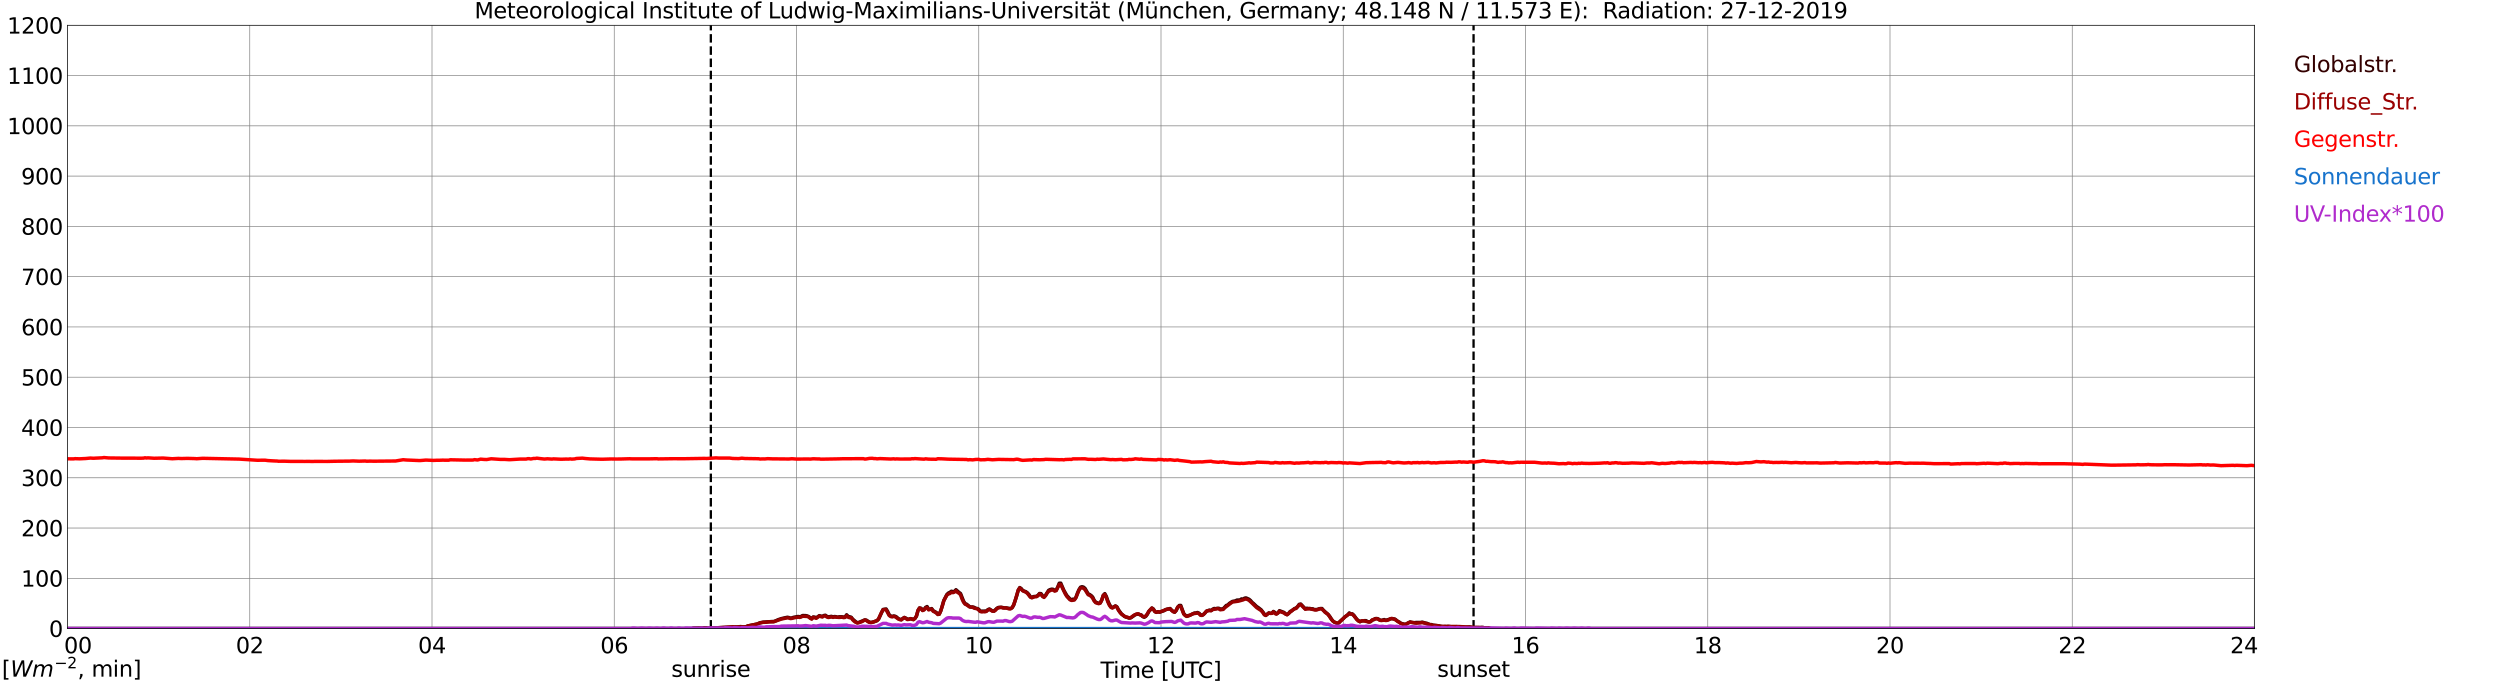 <?xml version="1.0" encoding="utf-8" standalone="no"?>
<!DOCTYPE svg PUBLIC "-//W3C//DTD SVG 1.1//EN"
  "http://www.w3.org/Graphics/SVG/1.1/DTD/svg11.dtd">
<svg xmlns:xlink="http://www.w3.org/1999/xlink" width="1085.4pt" height="296.64pt" viewBox="0 0 1085.4 296.64" xmlns="http://www.w3.org/2000/svg" version="1.1">
 <defs>
  <style type="text/css">*{stroke-linejoin: round; stroke-linecap: butt}</style>
 </defs>
 <g id="figure_1">
  <g id="patch_1">
   <path d="M 0 296.64 
L 1085.4 296.64 
L 1085.4 0 
L 0 0 
z
" style="fill: #ffffff"/>
  </g>
  <g id="axes_1">
   <g id="patch_2">
    <path d="M 29.306 272.909 
L 978.814 272.909 
L 978.814 10.976 
L 29.306 10.976 
z
" style="fill: #ffffff"/>
   </g>
   <g id="patch_3">
    <path d="M 978.814 272.909 
L 978.814 272.909 
L 978.814 10.976 
L 978.814 10.976 
z
" clip-path="url(#p3e5958f54c)" style="fill: #d3d3d3; opacity: 0.25; stroke: #d3d3d3; stroke-linejoin: miter"/>
   </g>
   <g id="matplotlib.axis_1">
    <g id="xtick_1">
     <g id="line2d_1">
      <path d="M 29.306 272.909 
L 29.306 10.976 
" clip-path="url(#p3e5958f54c)" style="fill: none; stroke: #808080; stroke-width: 0.3; stroke-linecap: square"/>
     </g>
     <g id="line2d_2"/>
     <g id="text_1">
      <!--    00 -->
      <g transform="translate(18.733 283.627) scale(0.095 -0.095)">
       <defs>
        <path id="DejaVuSans-20" transform="scale(0.016)"/>
        <path id="DejaVuSans-30" d="M 2034 4250 
Q 1547 4250 1301 3770 
Q 1056 3291 1056 2328 
Q 1056 1369 1301 889 
Q 1547 409 2034 409 
Q 2525 409 2770 889 
Q 3016 1369 3016 2328 
Q 3016 3291 2770 3770 
Q 2525 4250 2034 4250 
z
M 2034 4750 
Q 2819 4750 3233 4129 
Q 3647 3509 3647 2328 
Q 3647 1150 3233 529 
Q 2819 -91 2034 -91 
Q 1250 -91 836 529 
Q 422 1150 422 2328 
Q 422 3509 836 4129 
Q 1250 4750 2034 4750 
z
" transform="scale(0.016)"/>
       </defs>
       <use xlink:href="#DejaVuSans-20"/>
       <use xlink:href="#DejaVuSans-20" transform="translate(31.787 0)"/>
       <use xlink:href="#DejaVuSans-20" transform="translate(63.574 0)"/>
       <use xlink:href="#DejaVuSans-30" transform="translate(95.361 0)"/>
       <use xlink:href="#DejaVuSans-30" transform="translate(158.984 0)"/>
      </g>
     </g>
    </g>
    <g id="xtick_2">
     <g id="line2d_3">
      <path d="M 108.431 272.909 
L 108.431 10.976 
" clip-path="url(#p3e5958f54c)" style="fill: none; stroke: #808080; stroke-width: 0.3; stroke-linecap: square"/>
     </g>
     <g id="line2d_4"/>
     <g id="text_2">
      <!-- 02 -->
      <g transform="translate(102.387 283.627) scale(0.095 -0.095)">
       <defs>
        <path id="DejaVuSans-32" d="M 1228 531 
L 3431 531 
L 3431 0 
L 469 0 
L 469 531 
Q 828 903 1448 1529 
Q 2069 2156 2228 2338 
Q 2531 2678 2651 2914 
Q 2772 3150 2772 3378 
Q 2772 3750 2511 3984 
Q 2250 4219 1831 4219 
Q 1534 4219 1204 4116 
Q 875 4013 500 3803 
L 500 4441 
Q 881 4594 1212 4672 
Q 1544 4750 1819 4750 
Q 2544 4750 2975 4387 
Q 3406 4025 3406 3419 
Q 3406 3131 3298 2873 
Q 3191 2616 2906 2266 
Q 2828 2175 2409 1742 
Q 1991 1309 1228 531 
z
" transform="scale(0.016)"/>
       </defs>
       <use xlink:href="#DejaVuSans-30"/>
       <use xlink:href="#DejaVuSans-32" transform="translate(63.623 0)"/>
      </g>
     </g>
    </g>
    <g id="xtick_3">
     <g id="line2d_5">
      <path d="M 187.557 272.909 
L 187.557 10.976 
" clip-path="url(#p3e5958f54c)" style="fill: none; stroke: #808080; stroke-width: 0.3; stroke-linecap: square"/>
     </g>
     <g id="line2d_6"/>
     <g id="text_3">
      <!-- 04 -->
      <g transform="translate(181.513 283.627) scale(0.095 -0.095)">
       <defs>
        <path id="DejaVuSans-34" d="M 2419 4116 
L 825 1625 
L 2419 1625 
L 2419 4116 
z
M 2253 4666 
L 3047 4666 
L 3047 1625 
L 3713 1625 
L 3713 1100 
L 3047 1100 
L 3047 0 
L 2419 0 
L 2419 1100 
L 313 1100 
L 313 1709 
L 2253 4666 
z
" transform="scale(0.016)"/>
       </defs>
       <use xlink:href="#DejaVuSans-30"/>
       <use xlink:href="#DejaVuSans-34" transform="translate(63.623 0)"/>
      </g>
     </g>
    </g>
    <g id="xtick_4">
     <g id="line2d_7">
      <path d="M 266.683 272.909 
L 266.683 10.976 
" clip-path="url(#p3e5958f54c)" style="fill: none; stroke: #808080; stroke-width: 0.3; stroke-linecap: square"/>
     </g>
     <g id="line2d_8"/>
     <g id="text_4">
      <!-- 06 -->
      <g transform="translate(260.638 283.627) scale(0.095 -0.095)">
       <defs>
        <path id="DejaVuSans-36" d="M 2113 2584 
Q 1688 2584 1439 2293 
Q 1191 2003 1191 1497 
Q 1191 994 1439 701 
Q 1688 409 2113 409 
Q 2538 409 2786 701 
Q 3034 994 3034 1497 
Q 3034 2003 2786 2293 
Q 2538 2584 2113 2584 
z
M 3366 4563 
L 3366 3988 
Q 3128 4100 2886 4159 
Q 2644 4219 2406 4219 
Q 1781 4219 1451 3797 
Q 1122 3375 1075 2522 
Q 1259 2794 1537 2939 
Q 1816 3084 2150 3084 
Q 2853 3084 3261 2657 
Q 3669 2231 3669 1497 
Q 3669 778 3244 343 
Q 2819 -91 2113 -91 
Q 1303 -91 875 529 
Q 447 1150 447 2328 
Q 447 3434 972 4092 
Q 1497 4750 2381 4750 
Q 2619 4750 2861 4703 
Q 3103 4656 3366 4563 
z
" transform="scale(0.016)"/>
       </defs>
       <use xlink:href="#DejaVuSans-30"/>
       <use xlink:href="#DejaVuSans-36" transform="translate(63.623 0)"/>
      </g>
     </g>
    </g>
    <g id="xtick_5">
     <g id="line2d_9">
      <path d="M 345.808 272.909 
L 345.808 10.976 
" clip-path="url(#p3e5958f54c)" style="fill: none; stroke: #808080; stroke-width: 0.3; stroke-linecap: square"/>
     </g>
     <g id="line2d_10"/>
     <g id="text_5">
      <!-- 08 -->
      <g transform="translate(339.764 283.627) scale(0.095 -0.095)">
       <defs>
        <path id="DejaVuSans-38" d="M 2034 2216 
Q 1584 2216 1326 1975 
Q 1069 1734 1069 1313 
Q 1069 891 1326 650 
Q 1584 409 2034 409 
Q 2484 409 2743 651 
Q 3003 894 3003 1313 
Q 3003 1734 2745 1975 
Q 2488 2216 2034 2216 
z
M 1403 2484 
Q 997 2584 770 2862 
Q 544 3141 544 3541 
Q 544 4100 942 4425 
Q 1341 4750 2034 4750 
Q 2731 4750 3128 4425 
Q 3525 4100 3525 3541 
Q 3525 3141 3298 2862 
Q 3072 2584 2669 2484 
Q 3125 2378 3379 2068 
Q 3634 1759 3634 1313 
Q 3634 634 3220 271 
Q 2806 -91 2034 -91 
Q 1263 -91 848 271 
Q 434 634 434 1313 
Q 434 1759 690 2068 
Q 947 2378 1403 2484 
z
M 1172 3481 
Q 1172 3119 1398 2916 
Q 1625 2713 2034 2713 
Q 2441 2713 2670 2916 
Q 2900 3119 2900 3481 
Q 2900 3844 2670 4047 
Q 2441 4250 2034 4250 
Q 1625 4250 1398 4047 
Q 1172 3844 1172 3481 
z
" transform="scale(0.016)"/>
       </defs>
       <use xlink:href="#DejaVuSans-30"/>
       <use xlink:href="#DejaVuSans-38" transform="translate(63.623 0)"/>
      </g>
     </g>
    </g>
    <g id="xtick_6">
     <g id="line2d_11">
      <path d="M 424.934 272.909 
L 424.934 10.976 
" clip-path="url(#p3e5958f54c)" style="fill: none; stroke: #808080; stroke-width: 0.3; stroke-linecap: square"/>
     </g>
     <g id="line2d_12"/>
     <g id="text_6">
      <!-- 10 -->
      <g transform="translate(418.89 283.627) scale(0.095 -0.095)">
       <defs>
        <path id="DejaVuSans-31" d="M 794 531 
L 1825 531 
L 1825 4091 
L 703 3866 
L 703 4441 
L 1819 4666 
L 2450 4666 
L 2450 531 
L 3481 531 
L 3481 0 
L 794 0 
L 794 531 
z
" transform="scale(0.016)"/>
       </defs>
       <use xlink:href="#DejaVuSans-31"/>
       <use xlink:href="#DejaVuSans-30" transform="translate(63.623 0)"/>
      </g>
     </g>
    </g>
    <g id="xtick_7">
     <g id="line2d_13">
      <path d="M 504.06 272.909 
L 504.06 10.976 
" clip-path="url(#p3e5958f54c)" style="fill: none; stroke: #808080; stroke-width: 0.3; stroke-linecap: square"/>
     </g>
     <g id="line2d_14"/>
     <g id="text_7">
      <!-- 12 -->
      <g transform="translate(498.015 283.627) scale(0.095 -0.095)">
       <use xlink:href="#DejaVuSans-31"/>
       <use xlink:href="#DejaVuSans-32" transform="translate(63.623 0)"/>
      </g>
     </g>
    </g>
    <g id="xtick_8">
     <g id="line2d_15">
      <path d="M 583.185 272.909 
L 583.185 10.976 
" clip-path="url(#p3e5958f54c)" style="fill: none; stroke: #808080; stroke-width: 0.3; stroke-linecap: square"/>
     </g>
     <g id="line2d_16"/>
     <g id="text_8">
      <!-- 14 -->
      <g transform="translate(577.141 283.627) scale(0.095 -0.095)">
       <use xlink:href="#DejaVuSans-31"/>
       <use xlink:href="#DejaVuSans-34" transform="translate(63.623 0)"/>
      </g>
     </g>
    </g>
    <g id="xtick_9">
     <g id="line2d_17">
      <path d="M 662.311 272.909 
L 662.311 10.976 
" clip-path="url(#p3e5958f54c)" style="fill: none; stroke: #808080; stroke-width: 0.3; stroke-linecap: square"/>
     </g>
     <g id="line2d_18"/>
     <g id="text_9">
      <!-- 16 -->
      <g transform="translate(656.267 283.627) scale(0.095 -0.095)">
       <use xlink:href="#DejaVuSans-31"/>
       <use xlink:href="#DejaVuSans-36" transform="translate(63.623 0)"/>
      </g>
     </g>
    </g>
    <g id="xtick_10">
     <g id="line2d_19">
      <path d="M 741.437 272.909 
L 741.437 10.976 
" clip-path="url(#p3e5958f54c)" style="fill: none; stroke: #808080; stroke-width: 0.3; stroke-linecap: square"/>
     </g>
     <g id="line2d_20"/>
     <g id="text_10">
      <!-- 18 -->
      <g transform="translate(735.392 283.627) scale(0.095 -0.095)">
       <use xlink:href="#DejaVuSans-31"/>
       <use xlink:href="#DejaVuSans-38" transform="translate(63.623 0)"/>
      </g>
     </g>
    </g>
    <g id="xtick_11">
     <g id="line2d_21">
      <path d="M 820.562 272.909 
L 820.562 10.976 
" clip-path="url(#p3e5958f54c)" style="fill: none; stroke: #808080; stroke-width: 0.3; stroke-linecap: square"/>
     </g>
     <g id="line2d_22"/>
     <g id="text_11">
      <!-- 20 -->
      <g transform="translate(814.518 283.627) scale(0.095 -0.095)">
       <use xlink:href="#DejaVuSans-32"/>
       <use xlink:href="#DejaVuSans-30" transform="translate(63.623 0)"/>
      </g>
     </g>
    </g>
    <g id="xtick_12">
     <g id="line2d_23">
      <path d="M 899.688 272.909 
L 899.688 10.976 
" clip-path="url(#p3e5958f54c)" style="fill: none; stroke: #808080; stroke-width: 0.3; stroke-linecap: square"/>
     </g>
     <g id="line2d_24"/>
     <g id="text_12">
      <!-- 22 -->
      <g transform="translate(893.644 283.627) scale(0.095 -0.095)">
       <use xlink:href="#DejaVuSans-32"/>
       <use xlink:href="#DejaVuSans-32" transform="translate(63.623 0)"/>
      </g>
     </g>
    </g>
    <g id="xtick_13">
     <g id="line2d_25">
      <path d="M 978.814 272.909 
L 978.814 10.976 
" clip-path="url(#p3e5958f54c)" style="fill: none; stroke: #808080; stroke-width: 0.3; stroke-linecap: square"/>
     </g>
     <g id="line2d_26"/>
     <g id="text_13">
      <!-- 24    -->
      <g transform="translate(968.241 283.627) scale(0.095 -0.095)">
       <use xlink:href="#DejaVuSans-32"/>
       <use xlink:href="#DejaVuSans-34" transform="translate(63.623 0)"/>
       <use xlink:href="#DejaVuSans-20" transform="translate(127.246 0)"/>
       <use xlink:href="#DejaVuSans-20" transform="translate(159.033 0)"/>
       <use xlink:href="#DejaVuSans-20" transform="translate(190.82 0)"/>
      </g>
     </g>
    </g>
    <g id="text_14">
     <!-- Time [UTC] -->
     <g transform="translate(477.806 294.322) scale(0.095 -0.095)">
      <defs>
       <path id="DejaVuSans-54" d="M -19 4666 
L 3928 4666 
L 3928 4134 
L 2272 4134 
L 2272 0 
L 1638 0 
L 1638 4134 
L -19 4134 
L -19 4666 
z
" transform="scale(0.016)"/>
       <path id="DejaVuSans-69" d="M 603 3500 
L 1178 3500 
L 1178 0 
L 603 0 
L 603 3500 
z
M 603 4863 
L 1178 4863 
L 1178 4134 
L 603 4134 
L 603 4863 
z
" transform="scale(0.016)"/>
       <path id="DejaVuSans-6d" d="M 3328 2828 
Q 3544 3216 3844 3400 
Q 4144 3584 4550 3584 
Q 5097 3584 5394 3201 
Q 5691 2819 5691 2113 
L 5691 0 
L 5113 0 
L 5113 2094 
Q 5113 2597 4934 2840 
Q 4756 3084 4391 3084 
Q 3944 3084 3684 2787 
Q 3425 2491 3425 1978 
L 3425 0 
L 2847 0 
L 2847 2094 
Q 2847 2600 2669 2842 
Q 2491 3084 2119 3084 
Q 1678 3084 1418 2786 
Q 1159 2488 1159 1978 
L 1159 0 
L 581 0 
L 581 3500 
L 1159 3500 
L 1159 2956 
Q 1356 3278 1631 3431 
Q 1906 3584 2284 3584 
Q 2666 3584 2933 3390 
Q 3200 3197 3328 2828 
z
" transform="scale(0.016)"/>
       <path id="DejaVuSans-65" d="M 3597 1894 
L 3597 1613 
L 953 1613 
Q 991 1019 1311 708 
Q 1631 397 2203 397 
Q 2534 397 2845 478 
Q 3156 559 3463 722 
L 3463 178 
Q 3153 47 2828 -22 
Q 2503 -91 2169 -91 
Q 1331 -91 842 396 
Q 353 884 353 1716 
Q 353 2575 817 3079 
Q 1281 3584 2069 3584 
Q 2775 3584 3186 3129 
Q 3597 2675 3597 1894 
z
M 3022 2063 
Q 3016 2534 2758 2815 
Q 2500 3097 2075 3097 
Q 1594 3097 1305 2825 
Q 1016 2553 972 2059 
L 3022 2063 
z
" transform="scale(0.016)"/>
       <path id="DejaVuSans-5b" d="M 550 4863 
L 1875 4863 
L 1875 4416 
L 1125 4416 
L 1125 -397 
L 1875 -397 
L 1875 -844 
L 550 -844 
L 550 4863 
z
" transform="scale(0.016)"/>
       <path id="DejaVuSans-55" d="M 556 4666 
L 1191 4666 
L 1191 1831 
Q 1191 1081 1462 751 
Q 1734 422 2344 422 
Q 2950 422 3222 751 
Q 3494 1081 3494 1831 
L 3494 4666 
L 4128 4666 
L 4128 1753 
Q 4128 841 3676 375 
Q 3225 -91 2344 -91 
Q 1459 -91 1007 375 
Q 556 841 556 1753 
L 556 4666 
z
" transform="scale(0.016)"/>
       <path id="DejaVuSans-43" d="M 4122 4306 
L 4122 3641 
Q 3803 3938 3442 4084 
Q 3081 4231 2675 4231 
Q 1875 4231 1450 3742 
Q 1025 3253 1025 2328 
Q 1025 1406 1450 917 
Q 1875 428 2675 428 
Q 3081 428 3442 575 
Q 3803 722 4122 1019 
L 4122 359 
Q 3791 134 3420 21 
Q 3050 -91 2638 -91 
Q 1578 -91 968 557 
Q 359 1206 359 2328 
Q 359 3453 968 4101 
Q 1578 4750 2638 4750 
Q 3056 4750 3426 4639 
Q 3797 4528 4122 4306 
z
" transform="scale(0.016)"/>
       <path id="DejaVuSans-5d" d="M 1947 4863 
L 1947 -844 
L 622 -844 
L 622 -397 
L 1369 -397 
L 1369 4416 
L 622 4416 
L 622 4863 
L 1947 4863 
z
" transform="scale(0.016)"/>
      </defs>
      <use xlink:href="#DejaVuSans-54"/>
      <use xlink:href="#DejaVuSans-69" transform="translate(57.959 0)"/>
      <use xlink:href="#DejaVuSans-6d" transform="translate(85.742 0)"/>
      <use xlink:href="#DejaVuSans-65" transform="translate(183.154 0)"/>
      <use xlink:href="#DejaVuSans-20" transform="translate(244.678 0)"/>
      <use xlink:href="#DejaVuSans-5b" transform="translate(276.465 0)"/>
      <use xlink:href="#DejaVuSans-55" transform="translate(315.479 0)"/>
      <use xlink:href="#DejaVuSans-54" transform="translate(388.672 0)"/>
      <use xlink:href="#DejaVuSans-43" transform="translate(443.881 0)"/>
      <use xlink:href="#DejaVuSans-5d" transform="translate(513.705 0)"/>
     </g>
    </g>
   </g>
   <g id="matplotlib.axis_2">
    <g id="ytick_1">
     <g id="line2d_27">
      <path d="M 29.306 272.909 
L 978.814 272.909 
" clip-path="url(#p3e5958f54c)" style="fill: none; stroke: #808080; stroke-width: 0.3; stroke-linecap: square"/>
     </g>
     <g id="line2d_28"/>
     <g id="text_15">
      <!-- 0 -->
      <g transform="translate(21.261 276.518) scale(0.095 -0.095)">
       <use xlink:href="#DejaVuSans-30"/>
      </g>
     </g>
    </g>
    <g id="ytick_2">
     <g id="line2d_29">
      <path d="M 29.306 251.081 
L 978.814 251.081 
" clip-path="url(#p3e5958f54c)" style="fill: none; stroke: #808080; stroke-width: 0.3; stroke-linecap: square"/>
     </g>
     <g id="line2d_30"/>
     <g id="text_16">
      <!-- 100 -->
      <g transform="translate(9.173 254.69) scale(0.095 -0.095)">
       <use xlink:href="#DejaVuSans-31"/>
       <use xlink:href="#DejaVuSans-30" transform="translate(63.623 0)"/>
       <use xlink:href="#DejaVuSans-30" transform="translate(127.246 0)"/>
      </g>
     </g>
    </g>
    <g id="ytick_3">
     <g id="line2d_31">
      <path d="M 29.306 229.253 
L 978.814 229.253 
" clip-path="url(#p3e5958f54c)" style="fill: none; stroke: #808080; stroke-width: 0.3; stroke-linecap: square"/>
     </g>
     <g id="line2d_32"/>
     <g id="text_17">
      <!-- 200 -->
      <g transform="translate(9.173 232.863) scale(0.095 -0.095)">
       <use xlink:href="#DejaVuSans-32"/>
       <use xlink:href="#DejaVuSans-30" transform="translate(63.623 0)"/>
       <use xlink:href="#DejaVuSans-30" transform="translate(127.246 0)"/>
      </g>
     </g>
    </g>
    <g id="ytick_4">
     <g id="line2d_33">
      <path d="M 29.306 207.426 
L 978.814 207.426 
" clip-path="url(#p3e5958f54c)" style="fill: none; stroke: #808080; stroke-width: 0.3; stroke-linecap: square"/>
     </g>
     <g id="line2d_34"/>
     <g id="text_18">
      <!-- 300 -->
      <g transform="translate(9.173 211.035) scale(0.095 -0.095)">
       <defs>
        <path id="DejaVuSans-33" d="M 2597 2516 
Q 3050 2419 3304 2112 
Q 3559 1806 3559 1356 
Q 3559 666 3084 287 
Q 2609 -91 1734 -91 
Q 1441 -91 1130 -33 
Q 819 25 488 141 
L 488 750 
Q 750 597 1062 519 
Q 1375 441 1716 441 
Q 2309 441 2620 675 
Q 2931 909 2931 1356 
Q 2931 1769 2642 2001 
Q 2353 2234 1838 2234 
L 1294 2234 
L 1294 2753 
L 1863 2753 
Q 2328 2753 2575 2939 
Q 2822 3125 2822 3475 
Q 2822 3834 2567 4026 
Q 2313 4219 1838 4219 
Q 1578 4219 1281 4162 
Q 984 4106 628 3988 
L 628 4550 
Q 988 4650 1302 4700 
Q 1616 4750 1894 4750 
Q 2613 4750 3031 4423 
Q 3450 4097 3450 3541 
Q 3450 3153 3228 2886 
Q 3006 2619 2597 2516 
z
" transform="scale(0.016)"/>
       </defs>
       <use xlink:href="#DejaVuSans-33"/>
       <use xlink:href="#DejaVuSans-30" transform="translate(63.623 0)"/>
       <use xlink:href="#DejaVuSans-30" transform="translate(127.246 0)"/>
      </g>
     </g>
    </g>
    <g id="ytick_5">
     <g id="line2d_35">
      <path d="M 29.306 185.598 
L 978.814 185.598 
" clip-path="url(#p3e5958f54c)" style="fill: none; stroke: #808080; stroke-width: 0.3; stroke-linecap: square"/>
     </g>
     <g id="line2d_36"/>
     <g id="text_19">
      <!-- 400 -->
      <g transform="translate(9.173 189.207) scale(0.095 -0.095)">
       <use xlink:href="#DejaVuSans-34"/>
       <use xlink:href="#DejaVuSans-30" transform="translate(63.623 0)"/>
       <use xlink:href="#DejaVuSans-30" transform="translate(127.246 0)"/>
      </g>
     </g>
    </g>
    <g id="ytick_6">
     <g id="line2d_37">
      <path d="M 29.306 163.77 
L 978.814 163.77 
" clip-path="url(#p3e5958f54c)" style="fill: none; stroke: #808080; stroke-width: 0.3; stroke-linecap: square"/>
     </g>
     <g id="line2d_38"/>
     <g id="text_20">
      <!-- 500 -->
      <g transform="translate(9.173 167.379) scale(0.095 -0.095)">
       <defs>
        <path id="DejaVuSans-35" d="M 691 4666 
L 3169 4666 
L 3169 4134 
L 1269 4134 
L 1269 2991 
Q 1406 3038 1543 3061 
Q 1681 3084 1819 3084 
Q 2600 3084 3056 2656 
Q 3513 2228 3513 1497 
Q 3513 744 3044 326 
Q 2575 -91 1722 -91 
Q 1428 -91 1123 -41 
Q 819 9 494 109 
L 494 744 
Q 775 591 1075 516 
Q 1375 441 1709 441 
Q 2250 441 2565 725 
Q 2881 1009 2881 1497 
Q 2881 1984 2565 2268 
Q 2250 2553 1709 2553 
Q 1456 2553 1204 2497 
Q 953 2441 691 2322 
L 691 4666 
z
" transform="scale(0.016)"/>
       </defs>
       <use xlink:href="#DejaVuSans-35"/>
       <use xlink:href="#DejaVuSans-30" transform="translate(63.623 0)"/>
       <use xlink:href="#DejaVuSans-30" transform="translate(127.246 0)"/>
      </g>
     </g>
    </g>
    <g id="ytick_7">
     <g id="line2d_39">
      <path d="M 29.306 141.942 
L 978.814 141.942 
" clip-path="url(#p3e5958f54c)" style="fill: none; stroke: #808080; stroke-width: 0.3; stroke-linecap: square"/>
     </g>
     <g id="line2d_40"/>
     <g id="text_21">
      <!-- 600 -->
      <g transform="translate(9.173 145.551) scale(0.095 -0.095)">
       <use xlink:href="#DejaVuSans-36"/>
       <use xlink:href="#DejaVuSans-30" transform="translate(63.623 0)"/>
       <use xlink:href="#DejaVuSans-30" transform="translate(127.246 0)"/>
      </g>
     </g>
    </g>
    <g id="ytick_8">
     <g id="line2d_41">
      <path d="M 29.306 120.114 
L 978.814 120.114 
" clip-path="url(#p3e5958f54c)" style="fill: none; stroke: #808080; stroke-width: 0.3; stroke-linecap: square"/>
     </g>
     <g id="line2d_42"/>
     <g id="text_22">
      <!-- 700 -->
      <g transform="translate(9.173 123.724) scale(0.095 -0.095)">
       <defs>
        <path id="DejaVuSans-37" d="M 525 4666 
L 3525 4666 
L 3525 4397 
L 1831 0 
L 1172 0 
L 2766 4134 
L 525 4134 
L 525 4666 
z
" transform="scale(0.016)"/>
       </defs>
       <use xlink:href="#DejaVuSans-37"/>
       <use xlink:href="#DejaVuSans-30" transform="translate(63.623 0)"/>
       <use xlink:href="#DejaVuSans-30" transform="translate(127.246 0)"/>
      </g>
     </g>
    </g>
    <g id="ytick_9">
     <g id="line2d_43">
      <path d="M 29.306 98.287 
L 978.814 98.287 
" clip-path="url(#p3e5958f54c)" style="fill: none; stroke: #808080; stroke-width: 0.3; stroke-linecap: square"/>
     </g>
     <g id="line2d_44"/>
     <g id="text_23">
      <!-- 800 -->
      <g transform="translate(9.173 101.896) scale(0.095 -0.095)">
       <use xlink:href="#DejaVuSans-38"/>
       <use xlink:href="#DejaVuSans-30" transform="translate(63.623 0)"/>
       <use xlink:href="#DejaVuSans-30" transform="translate(127.246 0)"/>
      </g>
     </g>
    </g>
    <g id="ytick_10">
     <g id="line2d_45">
      <path d="M 29.306 76.459 
L 978.814 76.459 
" clip-path="url(#p3e5958f54c)" style="fill: none; stroke: #808080; stroke-width: 0.3; stroke-linecap: square"/>
     </g>
     <g id="line2d_46"/>
     <g id="text_24">
      <!-- 900 -->
      <g transform="translate(9.173 80.068) scale(0.095 -0.095)">
       <defs>
        <path id="DejaVuSans-39" d="M 703 97 
L 703 672 
Q 941 559 1184 500 
Q 1428 441 1663 441 
Q 2288 441 2617 861 
Q 2947 1281 2994 2138 
Q 2813 1869 2534 1725 
Q 2256 1581 1919 1581 
Q 1219 1581 811 2004 
Q 403 2428 403 3163 
Q 403 3881 828 4315 
Q 1253 4750 1959 4750 
Q 2769 4750 3195 4129 
Q 3622 3509 3622 2328 
Q 3622 1225 3098 567 
Q 2575 -91 1691 -91 
Q 1453 -91 1209 -44 
Q 966 3 703 97 
z
M 1959 2075 
Q 2384 2075 2632 2365 
Q 2881 2656 2881 3163 
Q 2881 3666 2632 3958 
Q 2384 4250 1959 4250 
Q 1534 4250 1286 3958 
Q 1038 3666 1038 3163 
Q 1038 2656 1286 2365 
Q 1534 2075 1959 2075 
z
" transform="scale(0.016)"/>
       </defs>
       <use xlink:href="#DejaVuSans-39"/>
       <use xlink:href="#DejaVuSans-30" transform="translate(63.623 0)"/>
       <use xlink:href="#DejaVuSans-30" transform="translate(127.246 0)"/>
      </g>
     </g>
    </g>
    <g id="ytick_11">
     <g id="line2d_47">
      <path d="M 29.306 54.631 
L 978.814 54.631 
" clip-path="url(#p3e5958f54c)" style="fill: none; stroke: #808080; stroke-width: 0.3; stroke-linecap: square"/>
     </g>
     <g id="line2d_48"/>
     <g id="text_25">
      <!-- 1000 -->
      <g transform="translate(3.128 58.24) scale(0.095 -0.095)">
       <use xlink:href="#DejaVuSans-31"/>
       <use xlink:href="#DejaVuSans-30" transform="translate(63.623 0)"/>
       <use xlink:href="#DejaVuSans-30" transform="translate(127.246 0)"/>
       <use xlink:href="#DejaVuSans-30" transform="translate(190.869 0)"/>
      </g>
     </g>
    </g>
    <g id="ytick_12">
     <g id="line2d_49">
      <path d="M 29.306 32.803 
L 978.814 32.803 
" clip-path="url(#p3e5958f54c)" style="fill: none; stroke: #808080; stroke-width: 0.3; stroke-linecap: square"/>
     </g>
     <g id="line2d_50"/>
     <g id="text_26">
      <!-- 1100 -->
      <g transform="translate(3.128 36.413) scale(0.095 -0.095)">
       <use xlink:href="#DejaVuSans-31"/>
       <use xlink:href="#DejaVuSans-31" transform="translate(63.623 0)"/>
       <use xlink:href="#DejaVuSans-30" transform="translate(127.246 0)"/>
       <use xlink:href="#DejaVuSans-30" transform="translate(190.869 0)"/>
      </g>
     </g>
    </g>
    <g id="ytick_13">
     <g id="line2d_51">
      <path d="M 29.306 10.976 
L 978.814 10.976 
" clip-path="url(#p3e5958f54c)" style="fill: none; stroke: #808080; stroke-width: 0.3; stroke-linecap: square"/>
     </g>
     <g id="line2d_52"/>
     <g id="text_27">
      <!-- 1200 -->
      <g transform="translate(3.128 14.585) scale(0.095 -0.095)">
       <use xlink:href="#DejaVuSans-31"/>
       <use xlink:href="#DejaVuSans-32" transform="translate(63.623 0)"/>
       <use xlink:href="#DejaVuSans-30" transform="translate(127.246 0)"/>
       <use xlink:href="#DejaVuSans-30" transform="translate(190.869 0)"/>
      </g>
     </g>
    </g>
   </g>
   <g id="line2d_53">
    <path d="M 308.619 272.909 
L 308.619 10.976 
" clip-path="url(#p3e5958f54c)" style="fill: none; stroke-dasharray: 3.7,1.6; stroke-dashoffset: 0; stroke: #000000"/>
   </g>
   <g id="line2d_54">
    <path d="M 639.76 272.909 
L 639.76 10.976 
" clip-path="url(#p3e5958f54c)" style="fill: none; stroke-dasharray: 3.7,1.6; stroke-dashoffset: 0; stroke: #000000"/>
   </g>
   <g id="line2d_55">
    <path d="M 29.306 272.909 
L 300.311 272.909 
L 300.971 272.723 
L 304.927 272.693 
L 305.586 272.599 
L 307.564 272.693 
L 319.433 272.223 
L 320.093 272.254 
L 321.411 272.034 
L 323.39 272.191 
L 324.049 272.034 
L 324.708 271.752 
L 328.005 271.062 
L 328.665 270.936 
L 329.983 270.372 
L 331.302 270.121 
L 335.258 269.84 
L 335.918 269.84 
L 336.577 269.619 
L 337.896 269.023 
L 339.215 268.585 
L 340.533 268.27 
L 341.852 267.989 
L 342.512 268.113 
L 343.171 268.364 
L 343.83 268.27 
L 344.49 268.019 
L 346.468 267.644 
L 347.127 267.768 
L 347.787 267.644 
L 348.446 267.236 
L 349.765 267.266 
L 350.424 267.393 
L 351.083 267.675 
L 352.402 268.615 
L 353.062 267.862 
L 353.721 267.926 
L 354.38 268.24 
L 355.699 267.299 
L 357.018 267.611 
L 357.677 267.236 
L 358.337 267.111 
L 358.996 267.581 
L 359.655 267.832 
L 360.974 267.581 
L 361.634 267.832 
L 362.293 267.675 
L 362.952 267.738 
L 363.612 267.989 
L 364.271 267.801 
L 365.59 267.801 
L 366.249 267.895 
L 366.909 267.832 
L 367.568 266.921 
L 368.227 267.611 
L 369.546 267.958 
L 370.206 268.803 
L 371.524 269.934 
L 372.184 270.34 
L 372.843 270.246 
L 374.821 269.399 
L 375.481 269.117 
L 376.14 269.244 
L 377.459 270.121 
L 378.118 270.246 
L 379.437 269.964 
L 380.756 269.495 
L 381.415 268.866 
L 383.393 264.601 
L 384.712 264.383 
L 385.371 265.448 
L 386.031 266.86 
L 386.69 267.423 
L 387.349 267.644 
L 388.009 267.393 
L 388.668 267.55 
L 389.328 267.926 
L 389.987 268.585 
L 391.306 269.054 
L 391.965 268.491 
L 392.624 268.083 
L 393.284 268.364 
L 393.943 268.772 
L 394.603 268.866 
L 395.262 268.615 
L 395.921 268.709 
L 396.581 268.96 
L 397.24 268.491 
L 397.899 267.487 
L 398.559 265.103 
L 399.218 263.942 
L 399.878 264.069 
L 400.537 264.883 
L 401.196 264.601 
L 401.856 263.691 
L 402.515 263.346 
L 403.175 264.507 
L 403.834 264.477 
L 404.493 264.226 
L 405.153 265.134 
L 406.471 265.887 
L 407.131 266.546 
L 407.79 266.609 
L 408.45 265.23 
L 409.768 260.714 
L 411.087 258.11 
L 411.746 257.483 
L 412.406 257.169 
L 413.065 256.697 
L 413.725 256.854 
L 414.384 256.761 
L 415.043 256.04 
L 416.362 257.199 
L 417.022 257.671 
L 418.34 260.995 
L 419 262.06 
L 419.659 262.311 
L 420.978 263.379 
L 421.637 263.567 
L 422.297 263.503 
L 422.956 263.691 
L 423.615 264.099 
L 424.275 264.193 
L 424.934 264.507 
L 425.593 265.354 
L 428.231 265.291 
L 428.89 264.695 
L 429.55 264.383 
L 430.869 265.26 
L 431.528 265.324 
L 432.847 264.069 
L 433.506 263.724 
L 434.825 263.66 
L 436.144 263.942 
L 436.803 263.911 
L 438.781 264.226 
L 439.44 263.848 
L 440.1 262.72 
L 441.419 258.642 
L 442.078 256.291 
L 442.737 255.1 
L 443.397 255.538 
L 444.056 256.385 
L 445.375 256.887 
L 446.034 257.357 
L 446.694 258.079 
L 447.353 259.081 
L 448.012 259.395 
L 448.672 259.02 
L 449.991 258.893 
L 450.65 258.454 
L 451.309 257.671 
L 451.969 257.734 
L 452.628 258.642 
L 453.287 259.114 
L 453.947 258.454 
L 455.266 256.291 
L 455.925 255.977 
L 456.584 255.789 
L 457.244 255.853 
L 457.903 256.352 
L 458.563 256.228 
L 459.222 254.879 
L 459.881 253.218 
L 460.541 253.185 
L 461.859 256.259 
L 463.178 258.548 
L 464.497 259.961 
L 465.156 260.399 
L 465.816 260.118 
L 466.475 260.273 
L 467.134 259.365 
L 467.794 257.483 
L 468.453 256.008 
L 469.113 254.942 
L 469.772 254.722 
L 470.431 254.912 
L 471.091 255.475 
L 472.409 257.795 
L 473.069 258.11 
L 473.728 258.548 
L 474.388 259.208 
L 475.047 260.618 
L 475.706 261.434 
L 477.025 261.936 
L 477.685 261.748 
L 478.344 260.524 
L 479.003 258.454 
L 479.663 257.734 
L 480.322 258.926 
L 480.981 260.869 
L 481.641 262.344 
L 482.3 263.442 
L 482.96 263.787 
L 484.278 263.064 
L 484.938 263.473 
L 485.597 264.758 
L 486.916 266.546 
L 488.235 267.644 
L 490.213 268.364 
L 490.872 268.27 
L 492.191 267.393 
L 492.85 266.86 
L 494.169 266.577 
L 494.828 266.86 
L 495.488 266.954 
L 496.147 267.707 
L 496.807 267.989 
L 497.466 267.581 
L 498.125 266.703 
L 498.785 265.418 
L 499.444 264.789 
L 500.103 263.975 
L 500.763 264.383 
L 501.422 265.511 
L 502.082 265.856 
L 502.741 265.575 
L 503.4 265.793 
L 505.379 265.134 
L 506.038 264.664 
L 508.016 264.193 
L 508.675 264.946 
L 509.335 265.448 
L 509.994 265.793 
L 510.654 265.073 
L 511.313 263.63 
L 511.972 262.877 
L 512.632 262.846 
L 513.95 266.419 
L 514.61 267.111 
L 515.269 267.611 
L 515.929 267.236 
L 516.588 267.142 
L 518.566 266.138 
L 519.226 266.138 
L 519.885 265.92 
L 520.544 266.201 
L 521.204 266.86 
L 521.863 267.172 
L 522.522 266.734 
L 523.182 266.107 
L 523.841 265.324 
L 525.16 264.852 
L 525.819 265.103 
L 526.479 264.507 
L 527.138 264.162 
L 527.797 264.287 
L 528.457 264.099 
L 529.116 264.069 
L 529.776 264.413 
L 530.435 264.413 
L 531.094 264.256 
L 532.413 262.846 
L 533.073 262.656 
L 533.732 261.967 
L 535.051 261.12 
L 536.369 260.869 
L 537.029 260.524 
L 538.348 260.493 
L 539.007 260.022 
L 539.666 260.118 
L 540.326 259.71 
L 540.985 259.583 
L 542.304 260.179 
L 542.963 260.744 
L 543.623 261.528 
L 544.282 262.06 
L 545.601 263.346 
L 546.26 263.754 
L 547.579 264.789 
L 548.898 266.546 
L 549.557 267.205 
L 550.876 266.075 
L 551.535 266.326 
L 552.195 266.232 
L 552.854 265.479 
L 553.513 265.887 
L 554.173 266.546 
L 554.832 266.138 
L 555.491 265.134 
L 557.47 265.887 
L 558.129 266.483 
L 558.788 266.86 
L 559.448 266.389 
L 560.107 265.479 
L 560.766 265.197 
L 562.085 264.193 
L 562.745 263.942 
L 563.404 263.315 
L 564.063 262.375 
L 564.723 262.25 
L 566.701 264.35 
L 567.36 264.069 
L 568.02 264.193 
L 568.679 264.162 
L 569.338 264.35 
L 569.998 264.32 
L 570.657 264.664 
L 571.976 264.601 
L 572.635 264.32 
L 573.295 264.193 
L 573.954 264.193 
L 574.613 264.979 
L 576.592 266.766 
L 577.251 267.517 
L 578.57 269.556 
L 579.229 270.058 
L 580.548 270.591 
L 581.207 270.466 
L 581.867 269.713 
L 583.185 268.554 
L 583.845 267.832 
L 584.504 267.456 
L 585.164 266.891 
L 585.823 266.107 
L 586.482 266.577 
L 587.142 266.515 
L 587.801 267.142 
L 589.12 268.93 
L 590.439 269.934 
L 591.098 269.619 
L 592.417 269.462 
L 593.076 269.462 
L 593.736 269.87 
L 594.395 270.028 
L 595.054 269.901 
L 595.714 269.211 
L 596.373 269.087 
L 597.032 268.585 
L 597.692 268.521 
L 598.351 268.709 
L 599.011 269.148 
L 599.67 269.368 
L 600.989 268.993 
L 601.648 269.305 
L 603.626 268.742 
L 604.286 268.554 
L 605.604 268.772 
L 606.923 269.807 
L 607.582 270.121 
L 608.242 270.591 
L 608.901 270.811 
L 610.22 271.093 
L 612.198 269.995 
L 612.858 270.215 
L 614.176 270.34 
L 614.836 270.246 
L 616.814 270.246 
L 617.473 270.091 
L 618.792 270.497 
L 619.451 270.591 
L 620.77 271.187 
L 621.429 271.156 
L 622.089 271.376 
L 624.726 271.721 
L 626.045 272.034 
L 626.705 272.097 
L 627.364 271.972 
L 628.023 272.066 
L 628.683 271.94 
L 630.661 272.191 
L 632.639 272.066 
L 633.298 272.223 
L 634.617 272.191 
L 635.936 272.411 
L 637.914 272.191 
L 638.573 272.285 
L 639.233 272.568 
L 641.211 272.472 
L 643.848 272.378 
L 644.508 272.662 
L 645.167 272.819 
L 646.486 272.756 
L 647.145 272.909 
L 978.154 272.909 
L 978.154 272.909 
" clip-path="url(#p3e5958f54c)" style="fill: none; stroke: #330000; stroke-width: 1.5; stroke-linecap: square"/>
   </g>
   <g id="line2d_56">
    <path d="M 29.306 272.909 
L 300.311 272.909 
L 300.971 272.765 
L 304.267 272.68 
L 305.586 272.638 
L 307.564 272.68 
L 310.861 272.597 
L 318.114 272.134 
L 319.433 272.219 
L 322.071 272.134 
L 323.39 272.219 
L 324.049 272.051 
L 324.708 271.756 
L 328.665 270.96 
L 329.983 270.455 
L 331.302 270.204 
L 332.621 270.161 
L 333.94 269.951 
L 335.918 269.951 
L 339.215 268.777 
L 341.852 268.231 
L 342.512 268.314 
L 343.171 268.567 
L 343.83 268.482 
L 345.149 268.146 
L 345.808 268.105 
L 346.468 267.936 
L 347.127 268.063 
L 347.787 267.895 
L 348.446 267.559 
L 350.424 267.642 
L 351.083 267.895 
L 351.743 268.441 
L 352.402 268.777 
L 353.062 268.022 
L 354.38 268.441 
L 355.699 267.517 
L 357.018 267.895 
L 357.677 267.476 
L 358.337 267.391 
L 358.996 267.895 
L 359.655 268.105 
L 360.974 267.853 
L 361.634 268.063 
L 362.293 267.895 
L 364.271 268.063 
L 365.59 267.978 
L 366.249 268.146 
L 366.909 268.063 
L 367.568 267.308 
L 368.227 267.978 
L 368.887 268.187 
L 369.546 268.187 
L 370.206 269.113 
L 370.865 269.742 
L 371.524 270.204 
L 372.184 270.497 
L 372.843 270.37 
L 374.162 269.91 
L 375.481 269.196 
L 376.14 269.405 
L 376.799 269.91 
L 377.459 270.204 
L 378.118 270.287 
L 378.777 270.204 
L 380.756 269.405 
L 381.415 268.733 
L 382.734 265.839 
L 383.393 264.747 
L 384.053 264.662 
L 384.712 264.747 
L 386.031 267.223 
L 386.69 267.685 
L 387.349 267.81 
L 388.009 267.642 
L 388.668 267.81 
L 389.987 268.733 
L 390.646 269.028 
L 391.306 269.113 
L 392.624 268.105 
L 393.943 268.986 
L 394.603 268.901 
L 395.262 268.567 
L 395.921 268.86 
L 396.581 269.028 
L 397.24 268.482 
L 397.899 267.432 
L 398.559 264.957 
L 399.218 263.99 
L 399.878 264.326 
L 400.537 265.081 
L 401.196 264.83 
L 401.856 263.99 
L 402.515 263.78 
L 403.175 264.789 
L 404.493 264.453 
L 405.153 265.418 
L 405.812 265.712 
L 406.471 266.131 
L 407.131 266.804 
L 407.79 266.677 
L 408.45 265.125 
L 409.109 263.152 
L 409.768 260.801 
L 411.087 258.409 
L 411.746 257.904 
L 412.406 257.695 
L 413.065 257.149 
L 413.725 257.317 
L 414.384 257.064 
L 415.043 256.477 
L 415.703 257.191 
L 416.362 257.568 
L 417.022 258.241 
L 417.681 260.087 
L 418.34 261.473 
L 419 262.311 
L 419.659 262.606 
L 420.978 263.529 
L 422.297 263.656 
L 422.956 264.075 
L 424.275 264.285 
L 425.593 265.503 
L 426.253 265.671 
L 426.912 265.586 
L 427.572 265.627 
L 428.231 265.459 
L 428.89 264.872 
L 429.55 264.621 
L 430.869 265.335 
L 431.528 265.376 
L 432.187 264.957 
L 432.847 264.202 
L 433.506 263.907 
L 434.165 263.739 
L 434.825 263.739 
L 435.484 263.99 
L 436.144 263.907 
L 436.803 263.949 
L 438.122 264.368 
L 438.781 264.326 
L 439.44 263.78 
L 440.1 262.565 
L 440.759 260.716 
L 442.078 256.182 
L 442.737 255.259 
L 444.056 256.518 
L 445.375 257.108 
L 446.034 257.61 
L 447.353 259.29 
L 448.012 259.541 
L 449.331 259.037 
L 449.991 259.079 
L 450.65 258.66 
L 451.309 257.904 
L 451.969 258.114 
L 452.628 258.996 
L 453.287 259.373 
L 453.947 258.618 
L 454.606 257.485 
L 455.266 256.728 
L 456.584 256.141 
L 457.244 256.226 
L 457.903 256.645 
L 458.563 256.435 
L 459.881 253.748 
L 460.541 253.79 
L 462.519 257.904 
L 463.178 258.954 
L 464.497 260.382 
L 465.156 260.674 
L 465.816 260.633 
L 466.475 260.465 
L 467.134 259.456 
L 468.453 256.226 
L 469.113 255.303 
L 469.772 255.217 
L 470.431 255.427 
L 471.091 256.058 
L 472.409 258.199 
L 473.069 258.492 
L 473.728 258.911 
L 474.388 259.71 
L 475.047 260.928 
L 475.706 261.683 
L 477.025 262.102 
L 477.685 261.807 
L 478.344 260.465 
L 479.003 258.492 
L 479.663 258.072 
L 480.322 259.456 
L 480.981 261.347 
L 481.641 262.774 
L 482.3 263.697 
L 482.96 263.99 
L 484.278 263.152 
L 484.938 263.697 
L 485.597 264.957 
L 486.256 265.922 
L 486.916 266.636 
L 488.235 267.559 
L 488.894 267.936 
L 489.553 267.978 
L 490.213 268.273 
L 490.872 268.187 
L 492.191 267.181 
L 493.51 266.55 
L 494.169 266.467 
L 495.488 267.181 
L 496.147 267.642 
L 496.807 267.768 
L 497.466 267.391 
L 498.125 266.509 
L 498.785 265.418 
L 499.444 264.621 
L 500.103 264.034 
L 500.763 264.662 
L 501.422 265.586 
L 502.082 265.795 
L 502.741 265.627 
L 503.4 265.754 
L 506.697 264.494 
L 507.357 264.368 
L 508.016 264.368 
L 509.335 265.586 
L 509.994 265.754 
L 510.654 264.913 
L 511.313 263.571 
L 511.972 263.152 
L 512.632 263.276 
L 513.95 266.636 
L 514.61 267.308 
L 515.269 267.559 
L 515.929 267.432 
L 517.907 266.467 
L 519.885 266.173 
L 520.544 266.426 
L 521.204 267.14 
L 521.863 267.181 
L 522.522 266.804 
L 523.841 265.293 
L 524.501 265.125 
L 525.819 265.125 
L 526.479 264.662 
L 528.457 264.285 
L 529.116 264.326 
L 529.776 264.747 
L 531.094 264.579 
L 531.754 263.866 
L 533.732 262.353 
L 535.051 261.388 
L 537.688 261.01 
L 539.666 260.465 
L 540.326 260.17 
L 540.985 260.087 
L 541.644 260.297 
L 542.304 260.674 
L 543.623 261.892 
L 545.601 263.822 
L 547.579 265.125 
L 548.238 265.88 
L 548.898 266.93 
L 549.557 267.14 
L 550.876 266.216 
L 552.195 266.299 
L 552.854 265.671 
L 553.513 266.384 
L 554.173 266.594 
L 554.832 266.131 
L 555.491 265.418 
L 556.151 265.712 
L 556.81 265.88 
L 557.47 266.173 
L 558.129 266.636 
L 558.788 266.887 
L 561.426 264.704 
L 562.085 264.326 
L 562.745 264.158 
L 564.063 262.606 
L 564.723 262.479 
L 566.701 264.494 
L 568.02 264.326 
L 568.679 264.326 
L 570.657 264.747 
L 571.317 264.872 
L 573.295 264.285 
L 573.954 264.494 
L 574.613 265.081 
L 575.273 265.839 
L 576.592 266.718 
L 577.91 268.733 
L 578.57 269.491 
L 579.229 270.036 
L 579.889 270.37 
L 580.548 270.497 
L 581.207 270.414 
L 584.504 267.349 
L 585.823 266.509 
L 586.482 266.55 
L 587.142 266.718 
L 587.801 267.349 
L 589.12 269.028 
L 589.779 269.659 
L 590.439 269.868 
L 591.098 269.574 
L 591.757 269.491 
L 594.395 270.078 
L 595.054 269.868 
L 595.714 269.196 
L 596.373 268.901 
L 597.692 268.609 
L 598.351 268.818 
L 599.011 269.279 
L 599.67 269.405 
L 600.989 269.279 
L 601.648 269.405 
L 602.307 269.322 
L 602.967 269.069 
L 603.626 268.609 
L 604.286 268.524 
L 605.604 268.945 
L 608.242 270.75 
L 609.561 271.128 
L 610.22 271.084 
L 611.539 270.37 
L 612.198 270.204 
L 612.858 270.204 
L 614.836 270.582 
L 617.473 270.329 
L 618.792 270.582 
L 619.451 270.874 
L 620.111 270.96 
L 622.089 271.547 
L 624.067 271.63 
L 625.386 271.924 
L 633.298 272.007 
L 639.892 272.343 
L 641.87 272.429 
L 642.53 272.512 
L 643.189 272.47 
L 644.508 272.553 
L 646.486 272.597 
L 647.145 272.909 
L 978.154 272.909 
L 978.154 272.909 
" clip-path="url(#p3e5958f54c)" style="fill: none; stroke: #990000; stroke-width: 1.5; stroke-linecap: square"/>
   </g>
   <g id="line2d_57">
    <path d="M 29.306 199.199 
L 31.943 199.225 
L 32.603 199.135 
L 34.581 199.194 
L 37.218 199.068 
L 39.197 198.876 
L 40.515 198.952 
L 41.834 198.887 
L 44.472 198.762 
L 45.131 198.644 
L 47.109 198.821 
L 54.362 198.915 
L 55.681 198.891 
L 59.637 198.921 
L 60.956 198.932 
L 62.275 198.904 
L 62.934 198.753 
L 63.594 198.847 
L 64.253 198.782 
L 66.89 198.954 
L 70.847 198.867 
L 74.803 199.168 
L 77.441 199.02 
L 78.759 199.081 
L 81.397 199.009 
L 84.694 199.103 
L 85.353 199.166 
L 87.991 198.98 
L 103.816 199.319 
L 111.728 199.829 
L 115.025 199.79 
L 116.344 199.967 
L 118.982 200.115 
L 120.3 200.166 
L 120.96 200.253 
L 123.597 200.238 
L 126.235 200.323 
L 130.191 200.316 
L 132.169 200.34 
L 134.147 200.318 
L 135.466 200.36 
L 136.785 200.321 
L 142.06 200.34 
L 145.357 200.259 
L 146.676 200.246 
L 151.951 200.192 
L 153.269 200.122 
L 155.907 200.231 
L 158.544 200.153 
L 159.204 200.246 
L 160.523 200.207 
L 162.501 200.235 
L 171.732 200.146 
L 175.029 199.594 
L 176.348 199.712 
L 182.282 199.963 
L 184.92 199.747 
L 188.216 199.888 
L 189.535 199.834 
L 190.854 199.825 
L 192.173 199.773 
L 193.492 199.805 
L 194.81 199.801 
L 195.47 199.62 
L 202.063 199.757 
L 205.36 199.729 
L 206.02 199.557 
L 207.339 199.709 
L 208.657 199.341 
L 209.976 199.463 
L 211.295 199.517 
L 213.273 199.181 
L 217.229 199.452 
L 219.207 199.461 
L 221.186 199.587 
L 225.801 199.308 
L 228.439 199.308 
L 229.098 199.14 
L 229.757 199.131 
L 230.417 199.282 
L 231.736 199.026 
L 232.395 199.052 
L 233.054 198.911 
L 234.373 199.085 
L 236.351 199.299 
L 237.67 199.19 
L 239.648 199.317 
L 240.308 199.225 
L 243.604 199.38 
L 245.583 199.314 
L 246.901 199.327 
L 247.561 199.227 
L 248.22 199.33 
L 249.539 199.247 
L 250.198 199.052 
L 252.836 198.911 
L 254.155 199.07 
L 256.133 199.24 
L 261.408 199.382 
L 265.364 199.262 
L 267.342 199.297 
L 269.32 199.286 
L 273.277 199.17 
L 274.595 199.229 
L 279.211 199.214 
L 281.189 199.231 
L 285.145 199.148 
L 285.805 199.244 
L 292.399 199.148 
L 297.014 199.162 
L 305.586 199.02 
L 306.905 199.044 
L 310.861 198.795 
L 312.18 198.88 
L 316.796 198.878 
L 318.114 199.046 
L 320.752 199.111 
L 322.071 198.921 
L 323.39 199.065 
L 329.324 199.166 
L 329.983 199.282 
L 331.302 199.231 
L 331.961 199.264 
L 333.28 199.131 
L 335.258 199.212 
L 342.512 199.277 
L 343.83 199.166 
L 345.808 199.31 
L 351.083 199.275 
L 351.743 199.321 
L 353.062 199.179 
L 355.04 199.255 
L 355.699 199.24 
L 356.359 199.354 
L 362.952 199.244 
L 364.271 199.216 
L 365.59 199.175 
L 374.821 199.127 
L 375.481 199.31 
L 376.14 199.251 
L 377.459 199.02 
L 378.777 198.976 
L 379.437 199.118 
L 380.096 199.092 
L 380.756 199.214 
L 382.074 199.1 
L 386.69 199.286 
L 388.009 199.194 
L 388.668 199.299 
L 389.328 199.225 
L 390.646 199.295 
L 395.262 199.284 
L 395.921 199.159 
L 396.581 199.188 
L 397.24 199.105 
L 401.196 199.356 
L 401.856 199.196 
L 403.175 199.341 
L 406.471 199.393 
L 407.131 199.157 
L 409.109 199.21 
L 411.746 199.351 
L 419.659 199.489 
L 420.318 199.655 
L 420.978 199.557 
L 422.297 199.657 
L 423.615 199.48 
L 424.934 199.43 
L 425.593 199.626 
L 427.572 199.596 
L 428.89 199.426 
L 430.869 199.618 
L 433.506 199.45 
L 440.1 199.563 
L 441.419 199.354 
L 442.078 199.426 
L 443.397 199.766 
L 444.056 199.867 
L 447.353 199.672 
L 448.012 199.744 
L 448.672 199.53 
L 451.309 199.616 
L 453.287 199.53 
L 453.947 199.408 
L 459.881 199.594 
L 461.2 199.565 
L 461.859 199.664 
L 462.519 199.495 
L 464.497 199.426 
L 465.156 199.478 
L 465.816 199.22 
L 471.091 199.196 
L 472.409 199.417 
L 473.728 199.408 
L 475.706 199.5 
L 476.366 199.351 
L 477.025 199.417 
L 479.003 199.255 
L 480.981 199.454 
L 482.3 199.57 
L 482.96 199.509 
L 484.278 199.592 
L 486.916 199.439 
L 487.575 199.644 
L 489.553 199.592 
L 490.213 199.43 
L 490.872 199.5 
L 492.191 199.371 
L 492.85 199.186 
L 494.169 199.317 
L 494.828 199.389 
L 495.488 199.255 
L 496.147 199.437 
L 502.082 199.674 
L 502.741 199.469 
L 504.719 199.548 
L 505.379 199.729 
L 506.038 199.602 
L 506.697 199.709 
L 508.016 199.589 
L 509.994 199.856 
L 511.313 199.707 
L 511.972 199.906 
L 513.95 200.113 
L 516.588 200.423 
L 517.247 200.639 
L 521.204 200.524 
L 521.863 200.565 
L 523.182 200.419 
L 525.819 200.255 
L 526.479 200.46 
L 529.116 200.718 
L 529.776 200.554 
L 530.435 200.648 
L 531.094 200.489 
L 531.754 200.722 
L 533.073 200.796 
L 533.732 200.978 
L 538.348 201.224 
L 539.007 201.117 
L 539.666 201.207 
L 541.644 201.028 
L 542.304 200.927 
L 542.963 201.015 
L 544.282 200.897 
L 544.941 200.866 
L 545.601 200.635 
L 550.876 200.814 
L 551.535 200.999 
L 552.854 200.997 
L 553.513 200.766 
L 555.491 200.984 
L 556.151 201.006 
L 556.81 200.864 
L 557.47 200.962 
L 560.107 200.862 
L 562.085 201.143 
L 562.745 201.004 
L 564.063 201.056 
L 564.723 200.956 
L 566.042 200.921 
L 567.36 200.818 
L 568.02 200.733 
L 568.679 200.965 
L 569.338 200.973 
L 570.657 200.79 
L 573.295 200.903 
L 573.954 200.831 
L 574.613 200.879 
L 575.273 200.737 
L 575.932 200.757 
L 576.592 200.958 
L 577.91 200.81 
L 580.548 200.899 
L 581.207 200.799 
L 582.526 200.89 
L 583.185 201.039 
L 583.845 200.934 
L 585.164 201.078 
L 585.823 200.958 
L 590.439 201.255 
L 593.076 200.888 
L 596.373 200.805 
L 598.351 200.777 
L 599.67 200.727 
L 600.329 200.844 
L 601.648 200.884 
L 602.307 200.585 
L 602.967 200.552 
L 604.286 200.849 
L 604.945 200.938 
L 606.923 200.74 
L 609.561 201.006 
L 610.879 200.925 
L 611.539 200.827 
L 612.858 201.043 
L 613.517 200.853 
L 614.836 200.882 
L 615.495 200.801 
L 616.154 200.951 
L 617.473 200.786 
L 618.133 200.884 
L 620.111 200.744 
L 621.429 200.993 
L 622.748 200.888 
L 623.408 200.999 
L 625.386 200.781 
L 627.364 200.77 
L 628.023 200.676 
L 630.001 200.724 
L 631.98 200.62 
L 632.639 200.657 
L 633.298 200.486 
L 633.958 200.524 
L 634.617 200.674 
L 635.276 200.569 
L 637.255 200.713 
L 637.914 200.532 
L 638.573 200.517 
L 639.892 200.655 
L 642.53 200.297 
L 643.848 200.022 
L 644.508 200.08 
L 645.167 200.288 
L 645.827 200.268 
L 647.145 200.421 
L 649.123 200.462 
L 650.442 200.746 
L 651.102 200.633 
L 651.761 200.644 
L 652.42 200.51 
L 653.739 200.847 
L 654.399 200.836 
L 655.058 200.984 
L 655.717 200.908 
L 656.377 200.969 
L 659.014 200.663 
L 659.674 200.764 
L 660.333 200.681 
L 661.652 200.694 
L 666.267 200.696 
L 669.564 201.065 
L 670.883 201.002 
L 671.542 201.1 
L 672.202 200.932 
L 672.861 201.05 
L 674.839 201.124 
L 676.817 201.344 
L 678.796 201.257 
L 679.455 201.338 
L 680.114 201.292 
L 680.774 201.056 
L 682.092 201.17 
L 682.752 201.314 
L 683.411 201.181 
L 684.73 201.259 
L 685.389 201.128 
L 686.049 201.213 
L 686.708 201.05 
L 687.368 201.161 
L 690.005 201.218 
L 694.621 201.102 
L 696.599 200.96 
L 697.258 200.997 
L 697.918 200.89 
L 698.577 201.113 
L 699.236 201.143 
L 699.896 200.978 
L 700.555 201.004 
L 701.215 200.875 
L 701.874 200.892 
L 702.533 201.054 
L 703.193 201.013 
L 704.511 201.152 
L 707.149 201.093 
L 708.468 200.984 
L 713.743 201.159 
L 715.062 201.002 
L 716.38 201.01 
L 717.04 200.908 
L 720.337 201.342 
L 721.655 201.139 
L 722.974 201.237 
L 724.293 201.117 
L 724.952 201.065 
L 725.612 200.892 
L 726.93 201.013 
L 728.249 200.807 
L 728.909 200.731 
L 729.568 200.807 
L 730.227 200.737 
L 730.887 200.897 
L 734.184 200.762 
L 734.843 200.836 
L 735.502 200.748 
L 737.48 200.895 
L 738.14 200.84 
L 738.799 200.927 
L 740.118 200.766 
L 740.777 200.932 
L 742.096 200.794 
L 743.415 200.72 
L 744.734 200.862 
L 746.052 200.829 
L 748.69 200.94 
L 749.349 201.071 
L 750.009 200.965 
L 751.327 201.161 
L 751.987 201.078 
L 753.965 201.216 
L 755.284 201.08 
L 756.602 201.058 
L 757.921 200.862 
L 759.24 200.91 
L 760.559 200.81 
L 762.537 200.371 
L 764.515 200.543 
L 765.834 200.443 
L 767.153 200.641 
L 767.812 200.569 
L 768.471 200.72 
L 769.131 200.709 
L 769.79 200.816 
L 771.109 200.764 
L 772.428 200.788 
L 773.746 200.698 
L 774.406 200.788 
L 775.065 200.713 
L 777.703 200.908 
L 779.681 200.781 
L 781 200.888 
L 782.318 200.951 
L 783.637 200.838 
L 784.296 200.973 
L 788.912 200.936 
L 790.231 201.05 
L 796.165 200.923 
L 796.825 200.788 
L 798.803 201.032 
L 802.1 200.923 
L 806.715 201.039 
L 807.375 200.882 
L 808.034 200.954 
L 809.353 200.834 
L 810.012 200.967 
L 811.99 200.862 
L 813.309 200.919 
L 813.969 200.803 
L 815.287 200.772 
L 815.947 201.041 
L 818.584 201.041 
L 819.244 201.143 
L 819.903 201.013 
L 820.562 201.122 
L 823.2 200.86 
L 823.859 200.936 
L 824.519 200.864 
L 827.156 201.17 
L 829.134 201.078 
L 833.75 201.122 
L 835.069 201.091 
L 836.388 201.176 
L 838.366 201.231 
L 839.684 201.307 
L 846.278 201.274 
L 846.938 201.475 
L 850.235 201.318 
L 850.894 201.397 
L 851.553 201.264 
L 857.488 201.244 
L 858.147 201.336 
L 861.444 201.128 
L 862.103 201.246 
L 862.763 201.095 
L 867.378 201.303 
L 868.697 201.148 
L 869.357 201.222 
L 870.016 201.041 
L 870.675 201.032 
L 871.335 201.178 
L 871.994 201.172 
L 872.653 201.285 
L 874.632 201.202 
L 876.61 201.202 
L 877.269 201.312 
L 877.929 201.233 
L 878.588 201.292 
L 879.247 201.211 
L 880.566 201.24 
L 883.204 201.285 
L 884.522 201.283 
L 885.182 201.375 
L 886.5 201.338 
L 896.391 201.342 
L 902.985 201.515 
L 904.304 201.63 
L 904.963 201.491 
L 915.513 201.903 
L 916.832 201.958 
L 927.382 201.816 
L 928.041 201.731 
L 929.36 201.816 
L 931.998 201.766 
L 932.657 201.659 
L 933.316 201.763 
L 934.635 201.805 
L 938.592 201.831 
L 939.91 201.75 
L 941.229 201.783 
L 942.548 201.759 
L 943.867 201.766 
L 950.46 201.89 
L 951.779 201.853 
L 955.076 201.774 
L 955.735 201.763 
L 956.395 201.864 
L 957.054 201.827 
L 957.714 201.901 
L 958.373 201.779 
L 959.692 201.91 
L 961.01 201.875 
L 964.307 202.176 
L 966.945 202.089 
L 969.582 202.019 
L 970.242 202.1 
L 970.901 202.012 
L 975.517 202.185 
L 977.495 202.017 
L 978.154 202.1 
L 978.154 202.1 
" clip-path="url(#p3e5958f54c)" style="fill: none; stroke: #ff0000; stroke-width: 1.5; stroke-linecap: square"/>
   </g>
   <g id="line2d_58">
    <path d="M 29.306 272.909 
L 978.154 272.909 
L 978.154 272.909 
" clip-path="url(#p3e5958f54c)" style="fill: none; stroke: #1773cc; stroke-width: 1.5; stroke-linecap: square"/>
   </g>
   <g id="line2d_59">
    <path d="M 29.306 272.909 
L 273.936 272.909 
L 274.595 272.712 
L 275.255 272.691 
L 276.573 272.843 
L 277.233 272.843 
L 278.552 272.691 
L 280.53 272.843 
L 281.849 272.691 
L 283.827 272.843 
L 285.145 272.691 
L 286.464 272.843 
L 287.124 272.843 
L 287.783 272.691 
L 288.442 272.691 
L 289.102 272.821 
L 290.42 272.843 
L 291.08 272.691 
L 291.739 272.691 
L 292.399 272.821 
L 293.717 272.843 
L 294.377 272.691 
L 295.036 272.691 
L 295.696 272.821 
L 297.014 272.821 
L 297.674 272.669 
L 303.608 272.821 
L 304.267 272.669 
L 304.927 272.669 
L 305.586 272.8 
L 306.905 272.8 
L 307.564 272.647 
L 310.861 272.647 
L 312.18 272.669 
L 313.499 272.712 
L 314.158 272.712 
L 314.818 272.538 
L 318.114 272.625 
L 318.774 272.494 
L 321.411 272.647 
L 322.071 272.494 
L 324.708 272.56 
L 326.686 272.385 
L 328.005 272.45 
L 328.665 272.429 
L 329.324 272.21 
L 329.983 272.188 
L 331.302 272.298 
L 331.961 272.298 
L 332.621 272.145 
L 335.918 272.058 
L 337.896 272.036 
L 338.555 272.014 
L 339.215 271.839 
L 345.808 271.73 
L 346.468 271.686 
L 347.127 271.817 
L 348.446 271.752 
L 349.765 271.599 
L 352.402 271.927 
L 353.062 271.665 
L 354.38 271.839 
L 356.359 271.446 
L 357.677 271.512 
L 358.337 271.49 
L 358.996 271.621 
L 359.655 271.49 
L 360.315 271.49 
L 361.634 271.686 
L 367.568 271.381 
L 368.227 271.621 
L 370.865 271.927 
L 371.524 272.188 
L 372.843 272.21 
L 374.162 271.905 
L 375.481 271.905 
L 379.437 272.058 
L 380.756 271.927 
L 383.393 270.639 
L 384.712 270.639 
L 385.371 270.944 
L 387.349 271.403 
L 388.668 271.315 
L 389.328 271.403 
L 389.987 271.337 
L 391.306 271.512 
L 392.624 271.184 
L 393.284 271.315 
L 395.262 271.25 
L 395.921 271.49 
L 396.581 271.577 
L 397.24 271.425 
L 397.899 271.097 
L 398.559 270.159 
L 399.218 269.897 
L 400.537 270.377 
L 401.196 270.289 
L 402.515 269.831 
L 403.175 270.159 
L 404.493 270.355 
L 405.153 270.639 
L 407.79 270.792 
L 408.45 270.486 
L 410.428 268.892 
L 411.087 268.39 
L 411.746 268.194 
L 413.065 268.216 
L 413.725 268.347 
L 416.362 268.347 
L 417.022 268.565 
L 417.681 269.198 
L 418.34 269.569 
L 419 269.787 
L 419.659 269.853 
L 420.318 269.787 
L 422.956 270.137 
L 423.615 270.159 
L 424.275 269.962 
L 426.912 270.399 
L 427.572 270.399 
L 428.89 269.918 
L 429.55 269.897 
L 430.869 270.137 
L 431.528 270.159 
L 432.847 269.656 
L 434.825 269.656 
L 435.484 269.7 
L 436.144 269.438 
L 436.803 269.438 
L 438.122 269.853 
L 438.781 269.875 
L 439.44 269.722 
L 442.078 267.365 
L 442.737 267.212 
L 444.056 267.648 
L 444.716 267.539 
L 445.375 267.692 
L 446.694 268.194 
L 447.353 268.39 
L 448.012 268.325 
L 448.672 267.91 
L 449.331 267.823 
L 450.65 268.041 
L 451.309 267.976 
L 451.969 268.172 
L 452.628 268.521 
L 453.287 268.478 
L 455.925 267.736 
L 457.244 267.757 
L 457.903 267.888 
L 459.881 266.906 
L 460.541 267.037 
L 463.178 268.107 
L 463.838 268.063 
L 465.156 268.216 
L 465.816 268.281 
L 466.475 268.129 
L 467.134 267.67 
L 467.794 266.95 
L 469.113 265.924 
L 469.772 265.858 
L 470.431 265.968 
L 471.75 266.819 
L 472.409 267.299 
L 473.728 267.823 
L 474.388 267.91 
L 476.366 268.783 
L 477.025 268.98 
L 477.685 268.98 
L 478.344 268.587 
L 479.003 267.954 
L 479.663 267.583 
L 480.322 267.976 
L 481.641 269.198 
L 482.3 269.504 
L 482.96 269.547 
L 484.278 269.198 
L 484.938 269.22 
L 486.256 269.984 
L 486.916 270.268 
L 490.872 270.508 
L 491.532 270.442 
L 492.85 270.508 
L 494.828 270.42 
L 495.488 270.53 
L 496.807 271.01 
L 497.466 270.901 
L 498.785 270.268 
L 499.444 269.766 
L 500.103 269.569 
L 500.763 269.831 
L 501.422 270.289 
L 503.4 270.355 
L 504.06 270.071 
L 506.038 269.897 
L 508.675 269.809 
L 509.994 270.246 
L 510.654 270.006 
L 511.313 269.547 
L 512.632 269.242 
L 513.95 270.486 
L 514.61 270.792 
L 515.269 270.879 
L 515.929 270.835 
L 516.588 270.508 
L 517.247 270.442 
L 518.566 270.508 
L 519.226 270.508 
L 519.885 270.289 
L 520.544 270.377 
L 521.204 270.77 
L 521.863 270.835 
L 522.522 270.726 
L 523.182 270.268 
L 523.841 270.006 
L 525.819 270.18 
L 527.797 269.897 
L 529.776 270.202 
L 530.435 270.006 
L 531.754 269.918 
L 533.073 269.7 
L 533.732 269.351 
L 536.369 269.242 
L 537.029 268.936 
L 538.348 268.958 
L 540.326 268.609 
L 543.623 269.351 
L 544.941 269.875 
L 546.26 270.137 
L 546.919 270.006 
L 547.579 270.224 
L 548.898 270.944 
L 549.557 271.01 
L 550.216 270.704 
L 550.876 270.595 
L 551.535 270.813 
L 554.173 270.835 
L 554.832 270.879 
L 555.491 270.704 
L 556.151 270.792 
L 556.81 270.639 
L 557.47 270.726 
L 558.129 270.988 
L 558.788 271.053 
L 559.448 270.901 
L 560.107 270.53 
L 562.745 270.42 
L 563.404 269.984 
L 564.063 269.744 
L 569.338 270.486 
L 569.998 270.377 
L 571.976 270.682 
L 572.635 270.617 
L 573.295 270.399 
L 573.954 270.464 
L 574.613 270.792 
L 575.932 271.053 
L 576.592 270.988 
L 577.251 271.228 
L 577.91 271.643 
L 579.229 271.992 
L 579.889 271.905 
L 581.867 271.97 
L 582.526 271.905 
L 583.185 271.621 
L 583.845 271.534 
L 584.504 271.665 
L 585.823 271.621 
L 586.482 271.446 
L 587.142 271.468 
L 588.46 271.774 
L 589.12 271.927 
L 590.439 271.948 
L 592.417 272.014 
L 593.076 271.861 
L 595.054 272.036 
L 597.032 271.621 
L 599.011 272.014 
L 600.329 271.905 
L 600.989 272.058 
L 602.307 272.101 
L 602.967 271.883 
L 603.626 271.796 
L 604.945 271.927 
L 605.604 271.992 
L 606.264 271.905 
L 608.901 272.385 
L 609.561 272.254 
L 612.198 272.232 
L 612.858 272.058 
L 615.495 272.319 
L 616.154 272.167 
L 616.814 272.167 
L 617.473 272.298 
L 620.111 272.298 
L 621.429 272.472 
L 622.089 272.494 
L 622.748 272.363 
L 625.386 272.603 
L 626.045 272.45 
L 628.683 272.603 
L 629.342 272.45 
L 631.98 272.625 
L 632.639 272.472 
L 633.298 272.494 
L 633.958 272.647 
L 644.508 272.712 
L 646.486 272.8 
L 647.145 272.647 
L 653.08 272.821 
L 653.739 272.691 
L 655.058 272.8 
L 656.377 272.843 
L 657.036 272.691 
L 657.695 272.691 
L 658.355 272.843 
L 659.674 272.843 
L 660.333 272.691 
L 666.267 272.843 
L 666.927 272.691 
L 672.861 272.843 
L 673.521 272.691 
L 676.158 272.843 
L 676.817 272.691 
L 678.796 272.843 
L 680.114 272.691 
L 682.092 272.843 
L 683.411 272.691 
L 685.389 272.843 
L 686.708 272.691 
L 688.027 272.843 
L 688.686 272.843 
L 689.346 272.712 
L 690.005 272.712 
L 690.664 272.909 
L 978.154 272.909 
L 978.154 272.909 
" clip-path="url(#p3e5958f54c)" style="fill: none; stroke: #b02bcc; stroke-width: 1.5; stroke-linecap: square"/>
   </g>
   <g id="patch_4">
    <path d="M 29.306 272.909 
L 29.306 10.976 
" style="fill: none; stroke: #000000; stroke-width: 0.3; stroke-linejoin: miter; stroke-linecap: square"/>
   </g>
   <g id="patch_5">
    <path d="M 978.814 272.909 
L 978.814 10.976 
" style="fill: none; stroke: #000000; stroke-width: 0.3; stroke-linejoin: miter; stroke-linecap: square"/>
   </g>
   <g id="patch_6">
    <path d="M 29.306 272.909 
L 978.814 272.909 
" style="fill: none; stroke: #000000; stroke-width: 0.3; stroke-linejoin: miter; stroke-linecap: square"/>
   </g>
   <g id="patch_7">
    <path d="M 29.306 10.976 
L 978.814 10.976 
" style="fill: none; stroke: #000000; stroke-width: 0.3; stroke-linejoin: miter; stroke-linecap: square"/>
   </g>
   <g id="text_28">
    <!-- sunrise -->
    <g transform="translate(291.455 293.863) scale(0.095 -0.095)">
     <defs>
      <path id="DejaVuSans-73" d="M 2834 3397 
L 2834 2853 
Q 2591 2978 2328 3040 
Q 2066 3103 1784 3103 
Q 1356 3103 1142 2972 
Q 928 2841 928 2578 
Q 928 2378 1081 2264 
Q 1234 2150 1697 2047 
L 1894 2003 
Q 2506 1872 2764 1633 
Q 3022 1394 3022 966 
Q 3022 478 2636 193 
Q 2250 -91 1575 -91 
Q 1294 -91 989 -36 
Q 684 19 347 128 
L 347 722 
Q 666 556 975 473 
Q 1284 391 1588 391 
Q 1994 391 2212 530 
Q 2431 669 2431 922 
Q 2431 1156 2273 1281 
Q 2116 1406 1581 1522 
L 1381 1569 
Q 847 1681 609 1914 
Q 372 2147 372 2553 
Q 372 3047 722 3315 
Q 1072 3584 1716 3584 
Q 2034 3584 2315 3537 
Q 2597 3491 2834 3397 
z
" transform="scale(0.016)"/>
      <path id="DejaVuSans-75" d="M 544 1381 
L 544 3500 
L 1119 3500 
L 1119 1403 
Q 1119 906 1312 657 
Q 1506 409 1894 409 
Q 2359 409 2629 706 
Q 2900 1003 2900 1516 
L 2900 3500 
L 3475 3500 
L 3475 0 
L 2900 0 
L 2900 538 
Q 2691 219 2414 64 
Q 2138 -91 1772 -91 
Q 1169 -91 856 284 
Q 544 659 544 1381 
z
M 1991 3584 
L 1991 3584 
z
" transform="scale(0.016)"/>
      <path id="DejaVuSans-6e" d="M 3513 2113 
L 3513 0 
L 2938 0 
L 2938 2094 
Q 2938 2591 2744 2837 
Q 2550 3084 2163 3084 
Q 1697 3084 1428 2787 
Q 1159 2491 1159 1978 
L 1159 0 
L 581 0 
L 581 3500 
L 1159 3500 
L 1159 2956 
Q 1366 3272 1645 3428 
Q 1925 3584 2291 3584 
Q 2894 3584 3203 3211 
Q 3513 2838 3513 2113 
z
" transform="scale(0.016)"/>
      <path id="DejaVuSans-72" d="M 2631 2963 
Q 2534 3019 2420 3045 
Q 2306 3072 2169 3072 
Q 1681 3072 1420 2755 
Q 1159 2438 1159 1844 
L 1159 0 
L 581 0 
L 581 3500 
L 1159 3500 
L 1159 2956 
Q 1341 3275 1631 3429 
Q 1922 3584 2338 3584 
Q 2397 3584 2469 3576 
Q 2541 3569 2628 3553 
L 2631 2963 
z
" transform="scale(0.016)"/>
     </defs>
     <use xlink:href="#DejaVuSans-73"/>
     <use xlink:href="#DejaVuSans-75" transform="translate(52.1 0)"/>
     <use xlink:href="#DejaVuSans-6e" transform="translate(115.479 0)"/>
     <use xlink:href="#DejaVuSans-72" transform="translate(178.857 0)"/>
     <use xlink:href="#DejaVuSans-69" transform="translate(219.971 0)"/>
     <use xlink:href="#DejaVuSans-73" transform="translate(247.754 0)"/>
     <use xlink:href="#DejaVuSans-65" transform="translate(299.854 0)"/>
    </g>
   </g>
   <g id="text_29">
    <!-- sunset -->
    <g transform="translate(624.006 293.863) scale(0.095 -0.095)">
     <defs>
      <path id="DejaVuSans-74" d="M 1172 4494 
L 1172 3500 
L 2356 3500 
L 2356 3053 
L 1172 3053 
L 1172 1153 
Q 1172 725 1289 603 
Q 1406 481 1766 481 
L 2356 481 
L 2356 0 
L 1766 0 
Q 1100 0 847 248 
Q 594 497 594 1153 
L 594 3053 
L 172 3053 
L 172 3500 
L 594 3500 
L 594 4494 
L 1172 4494 
z
" transform="scale(0.016)"/>
     </defs>
     <use xlink:href="#DejaVuSans-73"/>
     <use xlink:href="#DejaVuSans-75" transform="translate(52.1 0)"/>
     <use xlink:href="#DejaVuSans-6e" transform="translate(115.479 0)"/>
     <use xlink:href="#DejaVuSans-73" transform="translate(178.857 0)"/>
     <use xlink:href="#DejaVuSans-65" transform="translate(230.957 0)"/>
     <use xlink:href="#DejaVuSans-74" transform="translate(292.48 0)"/>
    </g>
   </g>
   <g id="text_30">
    <!-- [$Wm^{-2}$, min] -->
    <g transform="translate(0.821 293.863) scale(0.095 -0.095)">
     <defs>
      <path id="DejaVuSans-Oblique-57" d="M 616 4666 
L 1228 4666 
L 1453 697 
L 3213 4666 
L 3916 4666 
L 4147 697 
L 5888 4666 
L 6528 4666 
L 4453 0 
L 3659 0 
L 3444 3891 
L 1697 0 
L 903 0 
L 616 4666 
z
" transform="scale(0.016)"/>
      <path id="DejaVuSans-Oblique-6d" d="M 5747 2113 
L 5338 0 
L 4763 0 
L 5166 2094 
Q 5191 2228 5203 2325 
Q 5216 2422 5216 2491 
Q 5216 2772 5059 2928 
Q 4903 3084 4622 3084 
Q 4203 3084 3875 2770 
Q 3547 2456 3450 1953 
L 3066 0 
L 2491 0 
L 2900 2094 
Q 2925 2209 2937 2307 
Q 2950 2406 2950 2484 
Q 2950 2769 2794 2926 
Q 2638 3084 2363 3084 
Q 1938 3084 1609 2770 
Q 1281 2456 1184 1953 
L 800 0 
L 225 0 
L 909 3500 
L 1484 3500 
L 1375 2956 
Q 1609 3263 1923 3423 
Q 2238 3584 2597 3584 
Q 2978 3584 3223 3384 
Q 3469 3184 3519 2828 
Q 3781 3197 4126 3390 
Q 4472 3584 4856 3584 
Q 5306 3584 5551 3325 
Q 5797 3066 5797 2591 
Q 5797 2488 5784 2364 
Q 5772 2241 5747 2113 
z
" transform="scale(0.016)"/>
      <path id="DejaVuSans-2212" d="M 678 2272 
L 4684 2272 
L 4684 1741 
L 678 1741 
L 678 2272 
z
" transform="scale(0.016)"/>
      <path id="DejaVuSans-2c" d="M 750 794 
L 1409 794 
L 1409 256 
L 897 -744 
L 494 -744 
L 750 256 
L 750 794 
z
" transform="scale(0.016)"/>
     </defs>
     <use xlink:href="#DejaVuSans-5b" transform="translate(0 0.766)"/>
     <use xlink:href="#DejaVuSans-Oblique-57" transform="translate(39.014 0.766)"/>
     <use xlink:href="#DejaVuSans-Oblique-6d" transform="translate(137.891 0.766)"/>
     <use xlink:href="#DejaVuSans-2212" transform="translate(239.953 39.047) scale(0.7)"/>
     <use xlink:href="#DejaVuSans-32" transform="translate(298.605 39.047) scale(0.7)"/>
     <use xlink:href="#DejaVuSans-2c" transform="translate(345.875 0.766)"/>
     <use xlink:href="#DejaVuSans-20" transform="translate(377.663 0.766)"/>
     <use xlink:href="#DejaVuSans-6d" transform="translate(409.45 0.766)"/>
     <use xlink:href="#DejaVuSans-69" transform="translate(506.862 0.766)"/>
     <use xlink:href="#DejaVuSans-6e" transform="translate(534.645 0.766)"/>
     <use xlink:href="#DejaVuSans-5d" transform="translate(598.024 0.766)"/>
    </g>
   </g>
   <g id="text_31">
    <!-- Globalstr. -->
    <g style="fill: #330000" transform="translate(995.905 31.291) scale(0.095 -0.095)">
     <defs>
      <path id="DejaVuSans-47" d="M 3809 666 
L 3809 1919 
L 2778 1919 
L 2778 2438 
L 4434 2438 
L 4434 434 
Q 4069 175 3628 42 
Q 3188 -91 2688 -91 
Q 1594 -91 976 548 
Q 359 1188 359 2328 
Q 359 3472 976 4111 
Q 1594 4750 2688 4750 
Q 3144 4750 3555 4637 
Q 3966 4525 4313 4306 
L 4313 3634 
Q 3963 3931 3569 4081 
Q 3175 4231 2741 4231 
Q 1884 4231 1454 3753 
Q 1025 3275 1025 2328 
Q 1025 1384 1454 906 
Q 1884 428 2741 428 
Q 3075 428 3337 486 
Q 3600 544 3809 666 
z
" transform="scale(0.016)"/>
      <path id="DejaVuSans-6c" d="M 603 4863 
L 1178 4863 
L 1178 0 
L 603 0 
L 603 4863 
z
" transform="scale(0.016)"/>
      <path id="DejaVuSans-6f" d="M 1959 3097 
Q 1497 3097 1228 2736 
Q 959 2375 959 1747 
Q 959 1119 1226 758 
Q 1494 397 1959 397 
Q 2419 397 2687 759 
Q 2956 1122 2956 1747 
Q 2956 2369 2687 2733 
Q 2419 3097 1959 3097 
z
M 1959 3584 
Q 2709 3584 3137 3096 
Q 3566 2609 3566 1747 
Q 3566 888 3137 398 
Q 2709 -91 1959 -91 
Q 1206 -91 779 398 
Q 353 888 353 1747 
Q 353 2609 779 3096 
Q 1206 3584 1959 3584 
z
" transform="scale(0.016)"/>
      <path id="DejaVuSans-62" d="M 3116 1747 
Q 3116 2381 2855 2742 
Q 2594 3103 2138 3103 
Q 1681 3103 1420 2742 
Q 1159 2381 1159 1747 
Q 1159 1113 1420 752 
Q 1681 391 2138 391 
Q 2594 391 2855 752 
Q 3116 1113 3116 1747 
z
M 1159 2969 
Q 1341 3281 1617 3432 
Q 1894 3584 2278 3584 
Q 2916 3584 3314 3078 
Q 3713 2572 3713 1747 
Q 3713 922 3314 415 
Q 2916 -91 2278 -91 
Q 1894 -91 1617 61 
Q 1341 213 1159 525 
L 1159 0 
L 581 0 
L 581 4863 
L 1159 4863 
L 1159 2969 
z
" transform="scale(0.016)"/>
      <path id="DejaVuSans-61" d="M 2194 1759 
Q 1497 1759 1228 1600 
Q 959 1441 959 1056 
Q 959 750 1161 570 
Q 1363 391 1709 391 
Q 2188 391 2477 730 
Q 2766 1069 2766 1631 
L 2766 1759 
L 2194 1759 
z
M 3341 1997 
L 3341 0 
L 2766 0 
L 2766 531 
Q 2569 213 2275 61 
Q 1981 -91 1556 -91 
Q 1019 -91 701 211 
Q 384 513 384 1019 
Q 384 1609 779 1909 
Q 1175 2209 1959 2209 
L 2766 2209 
L 2766 2266 
Q 2766 2663 2505 2880 
Q 2244 3097 1772 3097 
Q 1472 3097 1187 3025 
Q 903 2953 641 2809 
L 641 3341 
Q 956 3463 1253 3523 
Q 1550 3584 1831 3584 
Q 2591 3584 2966 3190 
Q 3341 2797 3341 1997 
z
" transform="scale(0.016)"/>
      <path id="DejaVuSans-2e" d="M 684 794 
L 1344 794 
L 1344 0 
L 684 0 
L 684 794 
z
" transform="scale(0.016)"/>
     </defs>
     <use xlink:href="#DejaVuSans-47"/>
     <use xlink:href="#DejaVuSans-6c" transform="translate(77.49 0)"/>
     <use xlink:href="#DejaVuSans-6f" transform="translate(105.273 0)"/>
     <use xlink:href="#DejaVuSans-62" transform="translate(166.455 0)"/>
     <use xlink:href="#DejaVuSans-61" transform="translate(229.932 0)"/>
     <use xlink:href="#DejaVuSans-6c" transform="translate(291.211 0)"/>
     <use xlink:href="#DejaVuSans-73" transform="translate(318.994 0)"/>
     <use xlink:href="#DejaVuSans-74" transform="translate(371.094 0)"/>
     <use xlink:href="#DejaVuSans-72" transform="translate(410.303 0)"/>
     <use xlink:href="#DejaVuSans-2e" transform="translate(442.291 0)"/>
    </g>
   </g>
   <g id="text_32">
    <!-- Diffuse_Str. -->
    <g style="fill: #990000" transform="translate(995.905 47.531) scale(0.095 -0.095)">
     <defs>
      <path id="DejaVuSans-44" d="M 1259 4147 
L 1259 519 
L 2022 519 
Q 2988 519 3436 956 
Q 3884 1394 3884 2338 
Q 3884 3275 3436 3711 
Q 2988 4147 2022 4147 
L 1259 4147 
z
M 628 4666 
L 1925 4666 
Q 3281 4666 3915 4102 
Q 4550 3538 4550 2338 
Q 4550 1131 3912 565 
Q 3275 0 1925 0 
L 628 0 
L 628 4666 
z
" transform="scale(0.016)"/>
      <path id="DejaVuSans-66" d="M 2375 4863 
L 2375 4384 
L 1825 4384 
Q 1516 4384 1395 4259 
Q 1275 4134 1275 3809 
L 1275 3500 
L 2222 3500 
L 2222 3053 
L 1275 3053 
L 1275 0 
L 697 0 
L 697 3053 
L 147 3053 
L 147 3500 
L 697 3500 
L 697 3744 
Q 697 4328 969 4595 
Q 1241 4863 1831 4863 
L 2375 4863 
z
" transform="scale(0.016)"/>
      <path id="DejaVuSans-5f" d="M 3263 -1063 
L 3263 -1509 
L -63 -1509 
L -63 -1063 
L 3263 -1063 
z
" transform="scale(0.016)"/>
      <path id="DejaVuSans-53" d="M 3425 4513 
L 3425 3897 
Q 3066 4069 2747 4153 
Q 2428 4238 2131 4238 
Q 1616 4238 1336 4038 
Q 1056 3838 1056 3469 
Q 1056 3159 1242 3001 
Q 1428 2844 1947 2747 
L 2328 2669 
Q 3034 2534 3370 2195 
Q 3706 1856 3706 1288 
Q 3706 609 3251 259 
Q 2797 -91 1919 -91 
Q 1588 -91 1214 -16 
Q 841 59 441 206 
L 441 856 
Q 825 641 1194 531 
Q 1563 422 1919 422 
Q 2459 422 2753 634 
Q 3047 847 3047 1241 
Q 3047 1584 2836 1778 
Q 2625 1972 2144 2069 
L 1759 2144 
Q 1053 2284 737 2584 
Q 422 2884 422 3419 
Q 422 4038 858 4394 
Q 1294 4750 2059 4750 
Q 2388 4750 2728 4690 
Q 3069 4631 3425 4513 
z
" transform="scale(0.016)"/>
     </defs>
     <use xlink:href="#DejaVuSans-44"/>
     <use xlink:href="#DejaVuSans-69" transform="translate(77.002 0)"/>
     <use xlink:href="#DejaVuSans-66" transform="translate(104.785 0)"/>
     <use xlink:href="#DejaVuSans-66" transform="translate(139.99 0)"/>
     <use xlink:href="#DejaVuSans-75" transform="translate(175.195 0)"/>
     <use xlink:href="#DejaVuSans-73" transform="translate(238.574 0)"/>
     <use xlink:href="#DejaVuSans-65" transform="translate(290.674 0)"/>
     <use xlink:href="#DejaVuSans-5f" transform="translate(352.197 0)"/>
     <use xlink:href="#DejaVuSans-53" transform="translate(402.197 0)"/>
     <use xlink:href="#DejaVuSans-74" transform="translate(465.674 0)"/>
     <use xlink:href="#DejaVuSans-72" transform="translate(504.883 0)"/>
     <use xlink:href="#DejaVuSans-2e" transform="translate(536.871 0)"/>
    </g>
   </g>
   <g id="text_33">
    <!-- Gegenstr. -->
    <g style="fill: #ff0000" transform="translate(995.905 63.771) scale(0.095 -0.095)">
     <defs>
      <path id="DejaVuSans-67" d="M 2906 1791 
Q 2906 2416 2648 2759 
Q 2391 3103 1925 3103 
Q 1463 3103 1205 2759 
Q 947 2416 947 1791 
Q 947 1169 1205 825 
Q 1463 481 1925 481 
Q 2391 481 2648 825 
Q 2906 1169 2906 1791 
z
M 3481 434 
Q 3481 -459 3084 -895 
Q 2688 -1331 1869 -1331 
Q 1566 -1331 1297 -1286 
Q 1028 -1241 775 -1147 
L 775 -588 
Q 1028 -725 1275 -790 
Q 1522 -856 1778 -856 
Q 2344 -856 2625 -561 
Q 2906 -266 2906 331 
L 2906 616 
Q 2728 306 2450 153 
Q 2172 0 1784 0 
Q 1141 0 747 490 
Q 353 981 353 1791 
Q 353 2603 747 3093 
Q 1141 3584 1784 3584 
Q 2172 3584 2450 3431 
Q 2728 3278 2906 2969 
L 2906 3500 
L 3481 3500 
L 3481 434 
z
" transform="scale(0.016)"/>
     </defs>
     <use xlink:href="#DejaVuSans-47"/>
     <use xlink:href="#DejaVuSans-65" transform="translate(77.49 0)"/>
     <use xlink:href="#DejaVuSans-67" transform="translate(139.014 0)"/>
     <use xlink:href="#DejaVuSans-65" transform="translate(202.49 0)"/>
     <use xlink:href="#DejaVuSans-6e" transform="translate(264.014 0)"/>
     <use xlink:href="#DejaVuSans-73" transform="translate(327.393 0)"/>
     <use xlink:href="#DejaVuSans-74" transform="translate(379.492 0)"/>
     <use xlink:href="#DejaVuSans-72" transform="translate(418.701 0)"/>
     <use xlink:href="#DejaVuSans-2e" transform="translate(450.689 0)"/>
    </g>
   </g>
   <g id="text_34">
    <!-- Sonnendauer -->
    <g style="fill: #1773cc" transform="translate(995.905 80.01) scale(0.095 -0.095)">
     <defs>
      <path id="DejaVuSans-64" d="M 2906 2969 
L 2906 4863 
L 3481 4863 
L 3481 0 
L 2906 0 
L 2906 525 
Q 2725 213 2448 61 
Q 2172 -91 1784 -91 
Q 1150 -91 751 415 
Q 353 922 353 1747 
Q 353 2572 751 3078 
Q 1150 3584 1784 3584 
Q 2172 3584 2448 3432 
Q 2725 3281 2906 2969 
z
M 947 1747 
Q 947 1113 1208 752 
Q 1469 391 1925 391 
Q 2381 391 2643 752 
Q 2906 1113 2906 1747 
Q 2906 2381 2643 2742 
Q 2381 3103 1925 3103 
Q 1469 3103 1208 2742 
Q 947 2381 947 1747 
z
" transform="scale(0.016)"/>
     </defs>
     <use xlink:href="#DejaVuSans-53"/>
     <use xlink:href="#DejaVuSans-6f" transform="translate(63.477 0)"/>
     <use xlink:href="#DejaVuSans-6e" transform="translate(124.658 0)"/>
     <use xlink:href="#DejaVuSans-6e" transform="translate(188.037 0)"/>
     <use xlink:href="#DejaVuSans-65" transform="translate(251.416 0)"/>
     <use xlink:href="#DejaVuSans-6e" transform="translate(312.939 0)"/>
     <use xlink:href="#DejaVuSans-64" transform="translate(376.318 0)"/>
     <use xlink:href="#DejaVuSans-61" transform="translate(439.795 0)"/>
     <use xlink:href="#DejaVuSans-75" transform="translate(501.074 0)"/>
     <use xlink:href="#DejaVuSans-65" transform="translate(564.453 0)"/>
     <use xlink:href="#DejaVuSans-72" transform="translate(625.977 0)"/>
    </g>
   </g>
   <g id="text_35">
    <!-- UV-Index*100 -->
    <g style="fill: #b02bcc" transform="translate(995.905 96.25) scale(0.095 -0.095)">
     <defs>
      <path id="DejaVuSans-56" d="M 1831 0 
L 50 4666 
L 709 4666 
L 2188 738 
L 3669 4666 
L 4325 4666 
L 2547 0 
L 1831 0 
z
" transform="scale(0.016)"/>
      <path id="DejaVuSans-2d" d="M 313 2009 
L 1997 2009 
L 1997 1497 
L 313 1497 
L 313 2009 
z
" transform="scale(0.016)"/>
      <path id="DejaVuSans-49" d="M 628 4666 
L 1259 4666 
L 1259 0 
L 628 0 
L 628 4666 
z
" transform="scale(0.016)"/>
      <path id="DejaVuSans-78" d="M 3513 3500 
L 2247 1797 
L 3578 0 
L 2900 0 
L 1881 1375 
L 863 0 
L 184 0 
L 1544 1831 
L 300 3500 
L 978 3500 
L 1906 2253 
L 2834 3500 
L 3513 3500 
z
" transform="scale(0.016)"/>
      <path id="DejaVuSans-2a" d="M 3009 3897 
L 1888 3291 
L 3009 2681 
L 2828 2375 
L 1778 3009 
L 1778 1831 
L 1422 1831 
L 1422 3009 
L 372 2375 
L 191 2681 
L 1313 3291 
L 191 3897 
L 372 4206 
L 1422 3572 
L 1422 4750 
L 1778 4750 
L 1778 3572 
L 2828 4206 
L 3009 3897 
z
" transform="scale(0.016)"/>
     </defs>
     <use xlink:href="#DejaVuSans-55"/>
     <use xlink:href="#DejaVuSans-56" transform="translate(73.193 0)"/>
     <use xlink:href="#DejaVuSans-2d" transform="translate(135.727 0)"/>
     <use xlink:href="#DejaVuSans-49" transform="translate(171.811 0)"/>
     <use xlink:href="#DejaVuSans-6e" transform="translate(201.303 0)"/>
     <use xlink:href="#DejaVuSans-64" transform="translate(264.682 0)"/>
     <use xlink:href="#DejaVuSans-65" transform="translate(328.158 0)"/>
     <use xlink:href="#DejaVuSans-78" transform="translate(387.932 0)"/>
     <use xlink:href="#DejaVuSans-2a" transform="translate(447.111 0)"/>
     <use xlink:href="#DejaVuSans-31" transform="translate(497.111 0)"/>
     <use xlink:href="#DejaVuSans-30" transform="translate(560.734 0)"/>
     <use xlink:href="#DejaVuSans-30" transform="translate(624.357 0)"/>
    </g>
   </g>
   <g id="text_36">
    <!-- Meteorological Institute of Ludwig-Maximilians-Universität (München, Germany; 48.148 N / 11.573 E):  Radiation: 27-12-2019 -->
    <g transform="translate(206.01 7.976) scale(0.095 -0.095)">
     <defs>
      <path id="DejaVuSans-4d" d="M 628 4666 
L 1569 4666 
L 2759 1491 
L 3956 4666 
L 4897 4666 
L 4897 0 
L 4281 0 
L 4281 4097 
L 3078 897 
L 2444 897 
L 1241 4097 
L 1241 0 
L 628 0 
L 628 4666 
z
" transform="scale(0.016)"/>
      <path id="DejaVuSans-63" d="M 3122 3366 
L 3122 2828 
Q 2878 2963 2633 3030 
Q 2388 3097 2138 3097 
Q 1578 3097 1268 2742 
Q 959 2388 959 1747 
Q 959 1106 1268 751 
Q 1578 397 2138 397 
Q 2388 397 2633 464 
Q 2878 531 3122 666 
L 3122 134 
Q 2881 22 2623 -34 
Q 2366 -91 2075 -91 
Q 1284 -91 818 406 
Q 353 903 353 1747 
Q 353 2603 823 3093 
Q 1294 3584 2113 3584 
Q 2378 3584 2631 3529 
Q 2884 3475 3122 3366 
z
" transform="scale(0.016)"/>
      <path id="DejaVuSans-4c" d="M 628 4666 
L 1259 4666 
L 1259 531 
L 3531 531 
L 3531 0 
L 628 0 
L 628 4666 
z
" transform="scale(0.016)"/>
      <path id="DejaVuSans-77" d="M 269 3500 
L 844 3500 
L 1563 769 
L 2278 3500 
L 2956 3500 
L 3675 769 
L 4391 3500 
L 4966 3500 
L 4050 0 
L 3372 0 
L 2619 2869 
L 1863 0 
L 1184 0 
L 269 3500 
z
" transform="scale(0.016)"/>
      <path id="DejaVuSans-76" d="M 191 3500 
L 800 3500 
L 1894 563 
L 2988 3500 
L 3597 3500 
L 2284 0 
L 1503 0 
L 191 3500 
z
" transform="scale(0.016)"/>
      <path id="DejaVuSans-e4" d="M 2194 1759 
Q 1497 1759 1228 1600 
Q 959 1441 959 1056 
Q 959 750 1161 570 
Q 1363 391 1709 391 
Q 2188 391 2477 730 
Q 2766 1069 2766 1631 
L 2766 1759 
L 2194 1759 
z
M 3341 1997 
L 3341 0 
L 2766 0 
L 2766 531 
Q 2569 213 2275 61 
Q 1981 -91 1556 -91 
Q 1019 -91 701 211 
Q 384 513 384 1019 
Q 384 1609 779 1909 
Q 1175 2209 1959 2209 
L 2766 2209 
L 2766 2266 
Q 2766 2663 2505 2880 
Q 2244 3097 1772 3097 
Q 1472 3097 1187 3025 
Q 903 2953 641 2809 
L 641 3341 
Q 956 3463 1253 3523 
Q 1550 3584 1831 3584 
Q 2591 3584 2966 3190 
Q 3341 2797 3341 1997 
z
M 2150 4850 
L 2784 4850 
L 2784 4219 
L 2150 4219 
L 2150 4850 
z
M 928 4850 
L 1562 4850 
L 1562 4219 
L 928 4219 
L 928 4850 
z
" transform="scale(0.016)"/>
      <path id="DejaVuSans-28" d="M 1984 4856 
Q 1566 4138 1362 3434 
Q 1159 2731 1159 2009 
Q 1159 1288 1364 580 
Q 1569 -128 1984 -844 
L 1484 -844 
Q 1016 -109 783 600 
Q 550 1309 550 2009 
Q 550 2706 781 3412 
Q 1013 4119 1484 4856 
L 1984 4856 
z
" transform="scale(0.016)"/>
      <path id="DejaVuSans-fc" d="M 544 1381 
L 544 3500 
L 1119 3500 
L 1119 1403 
Q 1119 906 1312 657 
Q 1506 409 1894 409 
Q 2359 409 2629 706 
Q 2900 1003 2900 1516 
L 2900 3500 
L 3475 3500 
L 3475 0 
L 2900 0 
L 2900 538 
Q 2691 219 2414 64 
Q 2138 -91 1772 -91 
Q 1169 -91 856 284 
Q 544 659 544 1381 
z
M 1991 3584 
L 1991 3584 
z
M 2278 4850 
L 2912 4850 
L 2912 4219 
L 2278 4219 
L 2278 4850 
z
M 1056 4850 
L 1690 4850 
L 1690 4219 
L 1056 4219 
L 1056 4850 
z
" transform="scale(0.016)"/>
      <path id="DejaVuSans-68" d="M 3513 2113 
L 3513 0 
L 2938 0 
L 2938 2094 
Q 2938 2591 2744 2837 
Q 2550 3084 2163 3084 
Q 1697 3084 1428 2787 
Q 1159 2491 1159 1978 
L 1159 0 
L 581 0 
L 581 4863 
L 1159 4863 
L 1159 2956 
Q 1366 3272 1645 3428 
Q 1925 3584 2291 3584 
Q 2894 3584 3203 3211 
Q 3513 2838 3513 2113 
z
" transform="scale(0.016)"/>
      <path id="DejaVuSans-79" d="M 2059 -325 
Q 1816 -950 1584 -1140 
Q 1353 -1331 966 -1331 
L 506 -1331 
L 506 -850 
L 844 -850 
Q 1081 -850 1212 -737 
Q 1344 -625 1503 -206 
L 1606 56 
L 191 3500 
L 800 3500 
L 1894 763 
L 2988 3500 
L 3597 3500 
L 2059 -325 
z
" transform="scale(0.016)"/>
      <path id="DejaVuSans-3b" d="M 750 3309 
L 1409 3309 
L 1409 2516 
L 750 2516 
L 750 3309 
z
M 750 794 
L 1409 794 
L 1409 256 
L 897 -744 
L 494 -744 
L 750 256 
L 750 794 
z
" transform="scale(0.016)"/>
      <path id="DejaVuSans-4e" d="M 628 4666 
L 1478 4666 
L 3547 763 
L 3547 4666 
L 4159 4666 
L 4159 0 
L 3309 0 
L 1241 3903 
L 1241 0 
L 628 0 
L 628 4666 
z
" transform="scale(0.016)"/>
      <path id="DejaVuSans-2f" d="M 1625 4666 
L 2156 4666 
L 531 -594 
L 0 -594 
L 1625 4666 
z
" transform="scale(0.016)"/>
      <path id="DejaVuSans-45" d="M 628 4666 
L 3578 4666 
L 3578 4134 
L 1259 4134 
L 1259 2753 
L 3481 2753 
L 3481 2222 
L 1259 2222 
L 1259 531 
L 3634 531 
L 3634 0 
L 628 0 
L 628 4666 
z
" transform="scale(0.016)"/>
      <path id="DejaVuSans-29" d="M 513 4856 
L 1013 4856 
Q 1481 4119 1714 3412 
Q 1947 2706 1947 2009 
Q 1947 1309 1714 600 
Q 1481 -109 1013 -844 
L 513 -844 
Q 928 -128 1133 580 
Q 1338 1288 1338 2009 
Q 1338 2731 1133 3434 
Q 928 4138 513 4856 
z
" transform="scale(0.016)"/>
      <path id="DejaVuSans-3a" d="M 750 794 
L 1409 794 
L 1409 0 
L 750 0 
L 750 794 
z
M 750 3309 
L 1409 3309 
L 1409 2516 
L 750 2516 
L 750 3309 
z
" transform="scale(0.016)"/>
      <path id="DejaVuSans-52" d="M 2841 2188 
Q 3044 2119 3236 1894 
Q 3428 1669 3622 1275 
L 4263 0 
L 3584 0 
L 2988 1197 
Q 2756 1666 2539 1819 
Q 2322 1972 1947 1972 
L 1259 1972 
L 1259 0 
L 628 0 
L 628 4666 
L 2053 4666 
Q 2853 4666 3247 4331 
Q 3641 3997 3641 3322 
Q 3641 2881 3436 2590 
Q 3231 2300 2841 2188 
z
M 1259 4147 
L 1259 2491 
L 2053 2491 
Q 2509 2491 2742 2702 
Q 2975 2913 2975 3322 
Q 2975 3731 2742 3939 
Q 2509 4147 2053 4147 
L 1259 4147 
z
" transform="scale(0.016)"/>
     </defs>
     <use xlink:href="#DejaVuSans-4d"/>
     <use xlink:href="#DejaVuSans-65" transform="translate(86.279 0)"/>
     <use xlink:href="#DejaVuSans-74" transform="translate(147.803 0)"/>
     <use xlink:href="#DejaVuSans-65" transform="translate(187.012 0)"/>
     <use xlink:href="#DejaVuSans-6f" transform="translate(248.535 0)"/>
     <use xlink:href="#DejaVuSans-72" transform="translate(309.717 0)"/>
     <use xlink:href="#DejaVuSans-6f" transform="translate(348.58 0)"/>
     <use xlink:href="#DejaVuSans-6c" transform="translate(409.762 0)"/>
     <use xlink:href="#DejaVuSans-6f" transform="translate(437.545 0)"/>
     <use xlink:href="#DejaVuSans-67" transform="translate(498.727 0)"/>
     <use xlink:href="#DejaVuSans-69" transform="translate(562.203 0)"/>
     <use xlink:href="#DejaVuSans-63" transform="translate(589.986 0)"/>
     <use xlink:href="#DejaVuSans-61" transform="translate(644.967 0)"/>
     <use xlink:href="#DejaVuSans-6c" transform="translate(706.246 0)"/>
     <use xlink:href="#DejaVuSans-20" transform="translate(734.029 0)"/>
     <use xlink:href="#DejaVuSans-49" transform="translate(765.816 0)"/>
     <use xlink:href="#DejaVuSans-6e" transform="translate(795.309 0)"/>
     <use xlink:href="#DejaVuSans-73" transform="translate(858.688 0)"/>
     <use xlink:href="#DejaVuSans-74" transform="translate(910.787 0)"/>
     <use xlink:href="#DejaVuSans-69" transform="translate(949.996 0)"/>
     <use xlink:href="#DejaVuSans-74" transform="translate(977.779 0)"/>
     <use xlink:href="#DejaVuSans-75" transform="translate(1016.988 0)"/>
     <use xlink:href="#DejaVuSans-74" transform="translate(1080.367 0)"/>
     <use xlink:href="#DejaVuSans-65" transform="translate(1119.576 0)"/>
     <use xlink:href="#DejaVuSans-20" transform="translate(1181.1 0)"/>
     <use xlink:href="#DejaVuSans-6f" transform="translate(1212.887 0)"/>
     <use xlink:href="#DejaVuSans-66" transform="translate(1274.068 0)"/>
     <use xlink:href="#DejaVuSans-20" transform="translate(1309.273 0)"/>
     <use xlink:href="#DejaVuSans-4c" transform="translate(1341.061 0)"/>
     <use xlink:href="#DejaVuSans-75" transform="translate(1395.023 0)"/>
     <use xlink:href="#DejaVuSans-64" transform="translate(1458.402 0)"/>
     <use xlink:href="#DejaVuSans-77" transform="translate(1521.879 0)"/>
     <use xlink:href="#DejaVuSans-69" transform="translate(1603.666 0)"/>
     <use xlink:href="#DejaVuSans-67" transform="translate(1631.449 0)"/>
     <use xlink:href="#DejaVuSans-2d" transform="translate(1694.926 0)"/>
     <use xlink:href="#DejaVuSans-4d" transform="translate(1731.01 0)"/>
     <use xlink:href="#DejaVuSans-61" transform="translate(1817.289 0)"/>
     <use xlink:href="#DejaVuSans-78" transform="translate(1878.568 0)"/>
     <use xlink:href="#DejaVuSans-69" transform="translate(1937.748 0)"/>
     <use xlink:href="#DejaVuSans-6d" transform="translate(1965.531 0)"/>
     <use xlink:href="#DejaVuSans-69" transform="translate(2062.943 0)"/>
     <use xlink:href="#DejaVuSans-6c" transform="translate(2090.727 0)"/>
     <use xlink:href="#DejaVuSans-69" transform="translate(2118.51 0)"/>
     <use xlink:href="#DejaVuSans-61" transform="translate(2146.293 0)"/>
     <use xlink:href="#DejaVuSans-6e" transform="translate(2207.572 0)"/>
     <use xlink:href="#DejaVuSans-73" transform="translate(2270.951 0)"/>
     <use xlink:href="#DejaVuSans-2d" transform="translate(2323.051 0)"/>
     <use xlink:href="#DejaVuSans-55" transform="translate(2359.135 0)"/>
     <use xlink:href="#DejaVuSans-6e" transform="translate(2432.328 0)"/>
     <use xlink:href="#DejaVuSans-69" transform="translate(2495.707 0)"/>
     <use xlink:href="#DejaVuSans-76" transform="translate(2523.49 0)"/>
     <use xlink:href="#DejaVuSans-65" transform="translate(2582.67 0)"/>
     <use xlink:href="#DejaVuSans-72" transform="translate(2644.193 0)"/>
     <use xlink:href="#DejaVuSans-73" transform="translate(2685.307 0)"/>
     <use xlink:href="#DejaVuSans-69" transform="translate(2737.406 0)"/>
     <use xlink:href="#DejaVuSans-74" transform="translate(2765.189 0)"/>
     <use xlink:href="#DejaVuSans-e4" transform="translate(2804.398 0)"/>
     <use xlink:href="#DejaVuSans-74" transform="translate(2865.678 0)"/>
     <use xlink:href="#DejaVuSans-20" transform="translate(2904.887 0)"/>
     <use xlink:href="#DejaVuSans-28" transform="translate(2936.674 0)"/>
     <use xlink:href="#DejaVuSans-4d" transform="translate(2975.688 0)"/>
     <use xlink:href="#DejaVuSans-fc" transform="translate(3061.967 0)"/>
     <use xlink:href="#DejaVuSans-6e" transform="translate(3125.346 0)"/>
     <use xlink:href="#DejaVuSans-63" transform="translate(3188.725 0)"/>
     <use xlink:href="#DejaVuSans-68" transform="translate(3243.705 0)"/>
     <use xlink:href="#DejaVuSans-65" transform="translate(3307.084 0)"/>
     <use xlink:href="#DejaVuSans-6e" transform="translate(3368.607 0)"/>
     <use xlink:href="#DejaVuSans-2c" transform="translate(3431.986 0)"/>
     <use xlink:href="#DejaVuSans-20" transform="translate(3463.773 0)"/>
     <use xlink:href="#DejaVuSans-47" transform="translate(3495.561 0)"/>
     <use xlink:href="#DejaVuSans-65" transform="translate(3573.051 0)"/>
     <use xlink:href="#DejaVuSans-72" transform="translate(3634.574 0)"/>
     <use xlink:href="#DejaVuSans-6d" transform="translate(3673.938 0)"/>
     <use xlink:href="#DejaVuSans-61" transform="translate(3771.35 0)"/>
     <use xlink:href="#DejaVuSans-6e" transform="translate(3832.629 0)"/>
     <use xlink:href="#DejaVuSans-79" transform="translate(3896.008 0)"/>
     <use xlink:href="#DejaVuSans-3b" transform="translate(3955.188 0)"/>
     <use xlink:href="#DejaVuSans-20" transform="translate(3988.879 0)"/>
     <use xlink:href="#DejaVuSans-34" transform="translate(4020.666 0)"/>
     <use xlink:href="#DejaVuSans-38" transform="translate(4084.289 0)"/>
     <use xlink:href="#DejaVuSans-2e" transform="translate(4147.912 0)"/>
     <use xlink:href="#DejaVuSans-31" transform="translate(4179.699 0)"/>
     <use xlink:href="#DejaVuSans-34" transform="translate(4243.322 0)"/>
     <use xlink:href="#DejaVuSans-38" transform="translate(4306.945 0)"/>
     <use xlink:href="#DejaVuSans-20" transform="translate(4370.568 0)"/>
     <use xlink:href="#DejaVuSans-4e" transform="translate(4402.355 0)"/>
     <use xlink:href="#DejaVuSans-20" transform="translate(4477.16 0)"/>
     <use xlink:href="#DejaVuSans-2f" transform="translate(4508.947 0)"/>
     <use xlink:href="#DejaVuSans-20" transform="translate(4542.639 0)"/>
     <use xlink:href="#DejaVuSans-31" transform="translate(4574.426 0)"/>
     <use xlink:href="#DejaVuSans-31" transform="translate(4638.049 0)"/>
     <use xlink:href="#DejaVuSans-2e" transform="translate(4701.672 0)"/>
     <use xlink:href="#DejaVuSans-35" transform="translate(4733.459 0)"/>
     <use xlink:href="#DejaVuSans-37" transform="translate(4797.082 0)"/>
     <use xlink:href="#DejaVuSans-33" transform="translate(4860.705 0)"/>
     <use xlink:href="#DejaVuSans-20" transform="translate(4924.328 0)"/>
     <use xlink:href="#DejaVuSans-45" transform="translate(4956.115 0)"/>
     <use xlink:href="#DejaVuSans-29" transform="translate(5019.299 0)"/>
     <use xlink:href="#DejaVuSans-3a" transform="translate(5058.312 0)"/>
     <use xlink:href="#DejaVuSans-20" transform="translate(5092.004 0)"/>
     <use xlink:href="#DejaVuSans-20" transform="translate(5123.791 0)"/>
     <use xlink:href="#DejaVuSans-52" transform="translate(5155.578 0)"/>
     <use xlink:href="#DejaVuSans-61" transform="translate(5222.811 0)"/>
     <use xlink:href="#DejaVuSans-64" transform="translate(5284.09 0)"/>
     <use xlink:href="#DejaVuSans-69" transform="translate(5347.566 0)"/>
     <use xlink:href="#DejaVuSans-61" transform="translate(5375.35 0)"/>
     <use xlink:href="#DejaVuSans-74" transform="translate(5436.629 0)"/>
     <use xlink:href="#DejaVuSans-69" transform="translate(5475.838 0)"/>
     <use xlink:href="#DejaVuSans-6f" transform="translate(5503.621 0)"/>
     <use xlink:href="#DejaVuSans-6e" transform="translate(5564.803 0)"/>
     <use xlink:href="#DejaVuSans-3a" transform="translate(5628.182 0)"/>
     <use xlink:href="#DejaVuSans-20" transform="translate(5661.873 0)"/>
     <use xlink:href="#DejaVuSans-32" transform="translate(5693.66 0)"/>
     <use xlink:href="#DejaVuSans-37" transform="translate(5757.283 0)"/>
     <use xlink:href="#DejaVuSans-2d" transform="translate(5820.906 0)"/>
     <use xlink:href="#DejaVuSans-31" transform="translate(5856.99 0)"/>
     <use xlink:href="#DejaVuSans-32" transform="translate(5920.613 0)"/>
     <use xlink:href="#DejaVuSans-2d" transform="translate(5984.236 0)"/>
     <use xlink:href="#DejaVuSans-32" transform="translate(6020.32 0)"/>
     <use xlink:href="#DejaVuSans-30" transform="translate(6083.943 0)"/>
     <use xlink:href="#DejaVuSans-31" transform="translate(6147.566 0)"/>
     <use xlink:href="#DejaVuSans-39" transform="translate(6211.189 0)"/>
    </g>
   </g>
  </g>
 </g>
 <defs>
  <clipPath id="p3e5958f54c">
   <rect x="29.306" y="10.976" width="949.508" height="261.933"/>
  </clipPath>
 </defs>
</svg>

